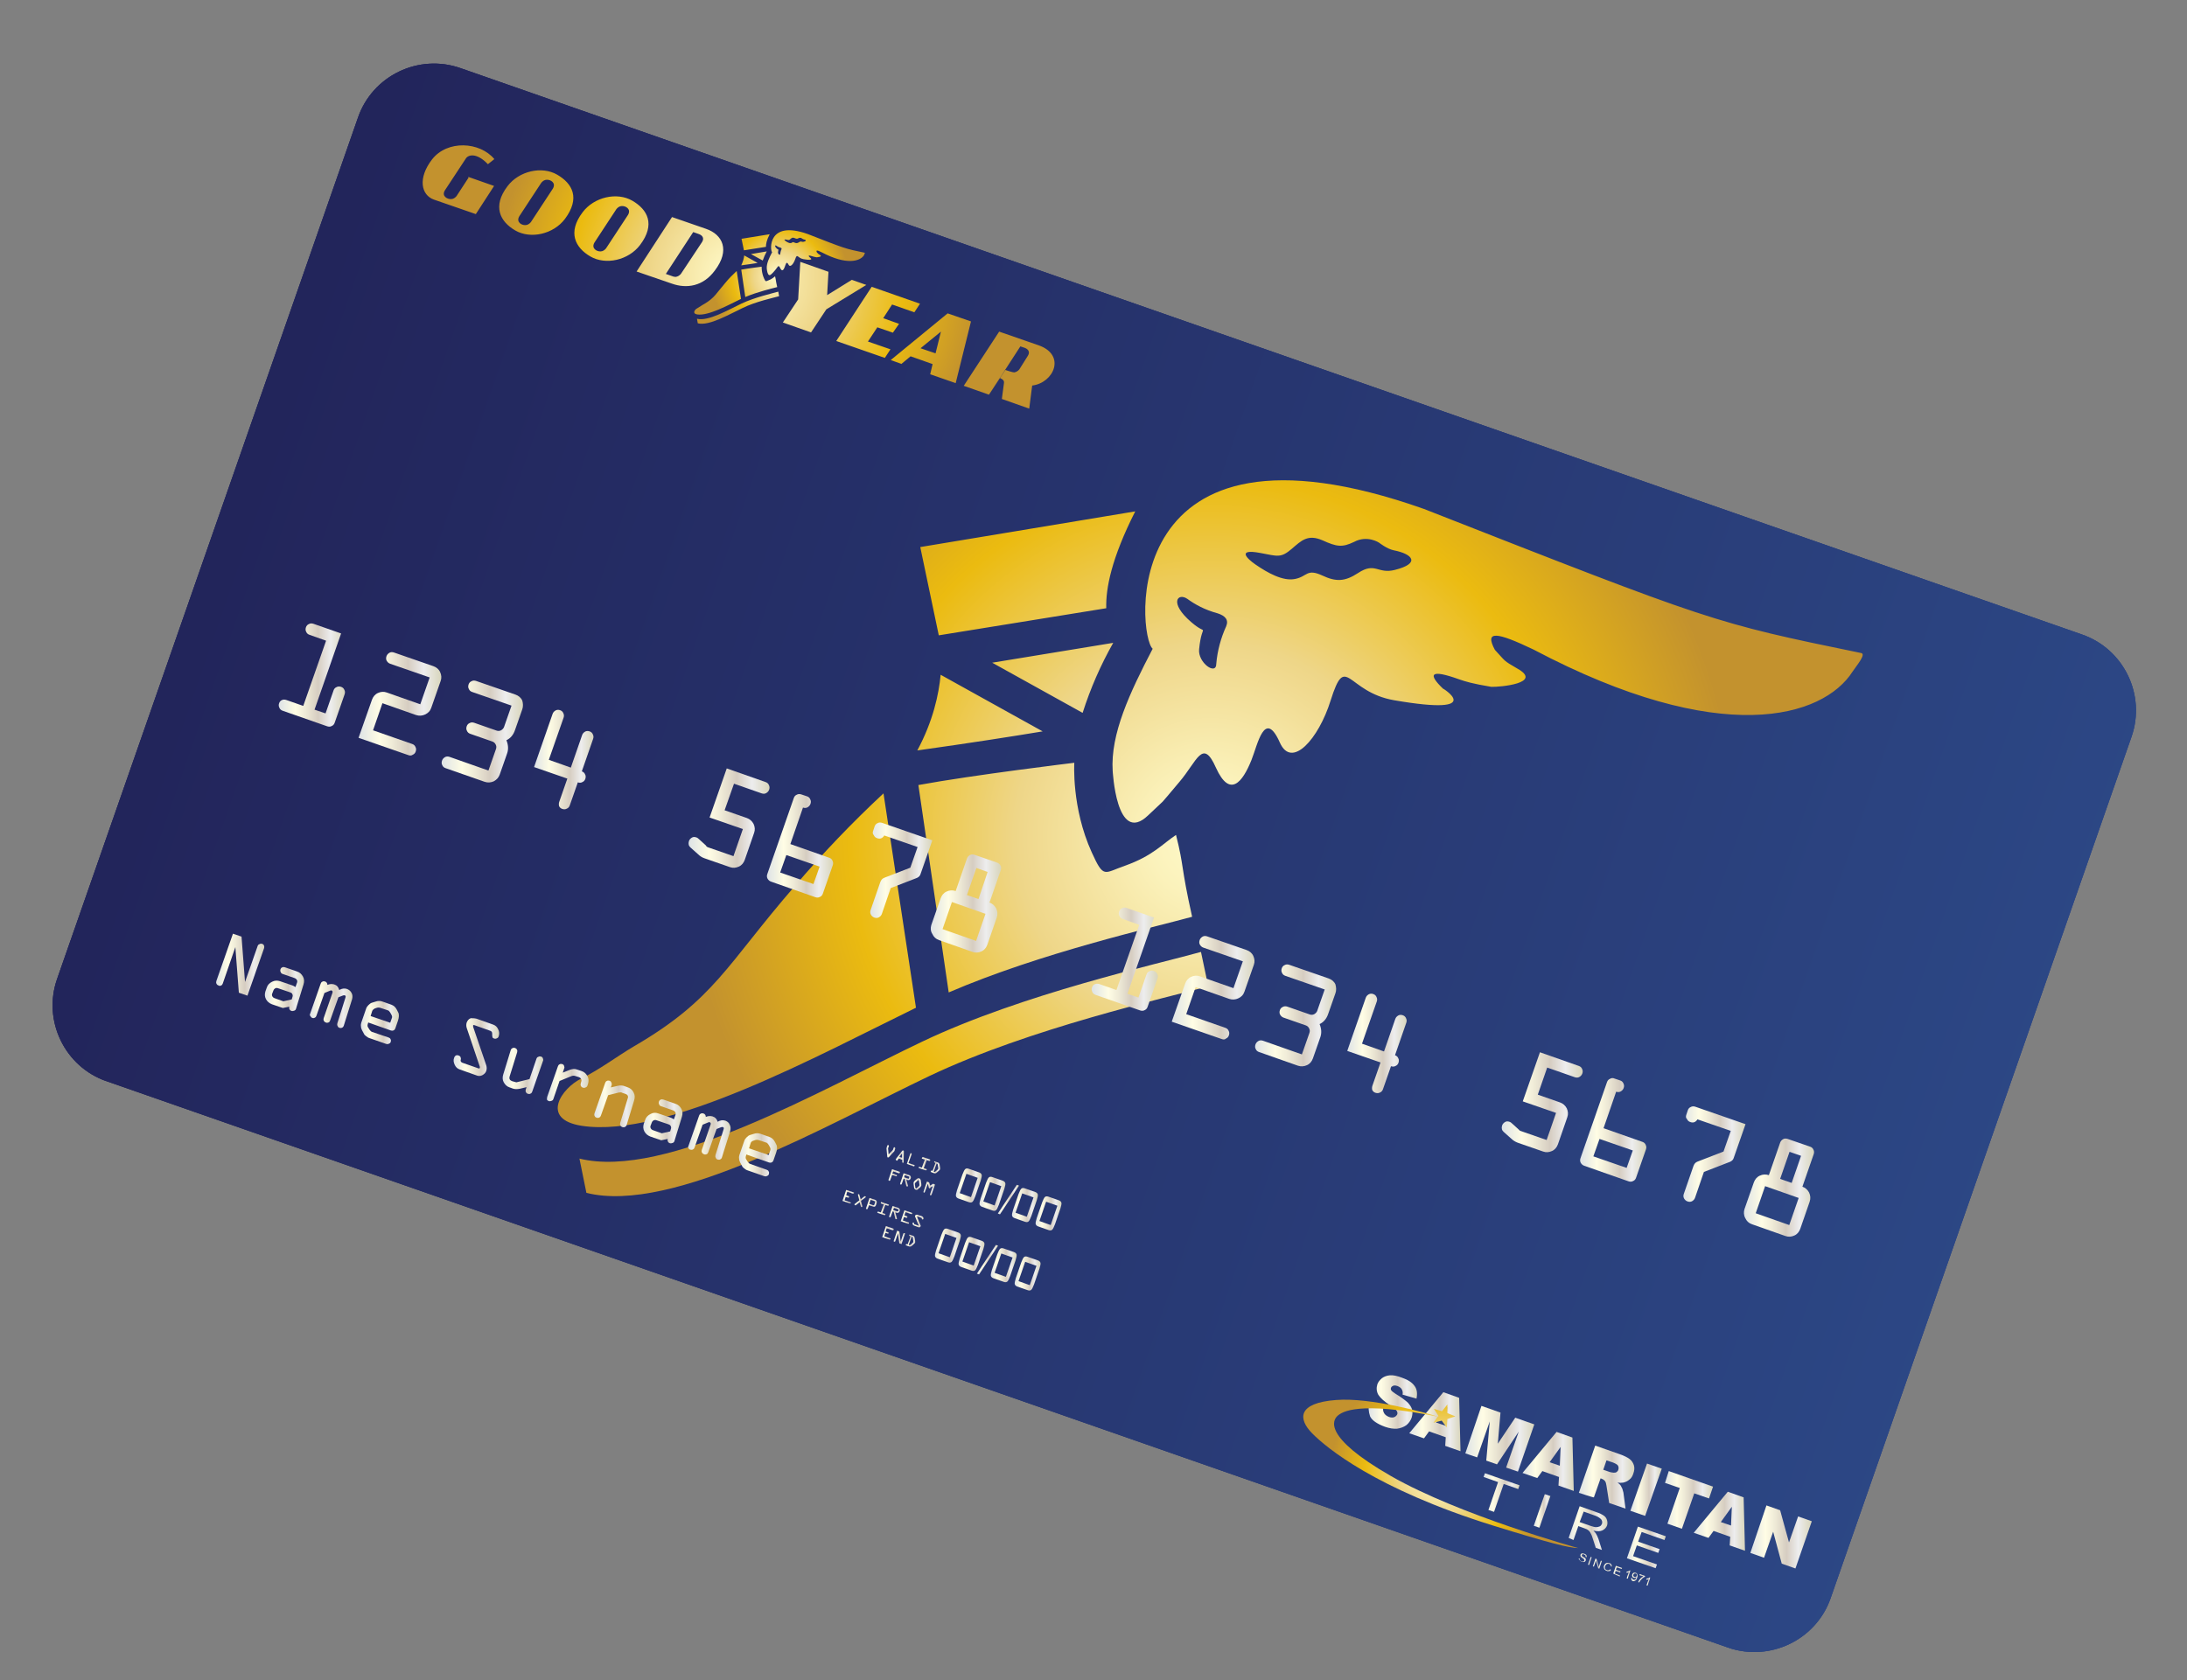 <?xml version="1.0" encoding="utf-8"?>
<!-- Generator: Adobe Illustrator 28.3.0, SVG Export Plug-In . SVG Version: 6.00 Build 0)  -->
<svg version="1.1" xmlns="http://www.w3.org/2000/svg" xmlns:xlink="http://www.w3.org/1999/xlink" x="0px" y="0px"
	 viewBox="0 0 814.9 626.3" style="enable-background:new 0 0 814.9 626.3;" xml:space="preserve">
<rect x="0" y="0" width="814.9" height="626.3" fill="#808080" stroke="none"/>
<style type="text/css">
	.st0{clip-path:url(#SVGID_00000074407177018931172480000000894786270693925525_);}
	.st1{fill:url(#SVGID_00000134252231004515673370000004375767723556238772_);}
	.st2{opacity:0.61;clip-path:url(#SVGID_00000074407177018931172480000000894786270693925525_);}
	.st3{fill:url(#SVGID_00000119078951567336722140000014012608227731125912_);}
	.st4{fill:url(#SVGID_00000086650915346081965700000009629032647026389127_);}
	.st5{fill:url(#SVGID_00000155105926547889887300000003313760689077713065_);}
	.st6{fill:url(#SVGID_00000155124563846629746260000001372795600583349670_);}
	.st7{fill:url(#SVGID_00000116232857192177049150000010586658519123787678_);}
	.st8{fill:url(#SVGID_00000165920245033958846410000000676685229294306706_);}
	.st9{fill:url(#SVGID_00000078003538123589660290000014045784276242561203_);}
	.st10{fill:url(#SVGID_00000179611627838437023760000010156979388400247440_);}
	.st11{fill:url(#SVGID_00000005969039756924348480000010802680713892210613_);}
	.st12{fill:url(#SVGID_00000093165815554914383410000006166705159446074496_);}
	.st13{fill:url(#SVGID_00000100340442184874074470000016024215926707938197_);}
	.st14{fill:url(#SVGID_00000021811229245346700010000002369964659894789267_);}
	.st15{fill:url(#SVGID_00000142159012027628616800000001080456181061134472_);}
	.st16{fill:url(#SVGID_00000181086990102015195680000006786892132059490237_);}
	.st17{fill:url(#SVGID_00000153673702864424550230000008250484534748283531_);}
	.st18{fill:url(#SVGID_00000142866727269340878840000011361344814716227235_);}
	.st19{fill:url(#SVGID_00000181075928758051218170000013133188981931097004_);}
	.st20{fill:url(#SVGID_00000111874663505045074490000017110679561115056798_);}
	.st21{fill:url(#SVGID_00000141441448086032141310000011175283056842715555_);}
	.st22{fill:url(#SVGID_00000150786689840559958560000017099712558503915964_);}
	.st23{fill:url(#SVGID_00000041275002000582178880000012831008419985673126_);}
	.st24{fill:url(#SVGID_00000095301878324720238510000013198860005046241712_);}
	.st25{fill:url(#SVGID_00000007388076246752083290000013481967994839072700_);}
	.st26{fill:url(#SVGID_00000119840269330254338550000009024802381639295891_);}
	.st27{fill:url(#SVGID_00000139268582810176820610000016802625805266180762_);}
	.st28{fill:url(#SVGID_00000079455968120442686960000003245328017933148818_);}
	.st29{fill:url(#SVGID_00000013151722390162036830000003953838339590033847_);}
	.st30{fill:url(#SVGID_00000052074666039677658280000010800757815487197336_);}
	.st31{fill:url(#SVGID_00000139989179975255160980000012573566841300689855_);}
	.st32{fill:url(#SVGID_00000016775934562163467840000007313933284436339121_);}
	.st33{fill:url(#SVGID_00000052799212246302712470000009080897294202374589_);}
	.st34{fill:url(#SVGID_00000180355688146762887440000012002510841458676356_);}
	.st35{fill:url(#SVGID_00000183964991032899060080000007530003830406435253_);}
	.st36{fill:url(#SVGID_00000051367719770485227440000001844795999116841641_);}
	.st37{fill:url(#SVGID_00000067237916551360582470000014695623479683683720_);}
	.st38{fill:url(#SVGID_00000004504721784199928520000000342252369345276063_);}
	.st39{fill:url(#SVGID_00000047778666983948730900000014371682870707040640_);}
	.st40{fill:url(#SVGID_00000030465986168774504110000002861188174588326321_);}
	.st41{fill:url(#SVGID_00000062912118840494425730000010003480913113118594_);}
	.st42{fill:url(#SVGID_00000070824107383089721360000017561719896881510333_);}
	.st43{fill:url(#SVGID_00000090272557546433424720000013904614100003304358_);}
	.st44{fill:url(#SVGID_00000106854752597329440260000013777331742376984493_);}
	.st45{fill:url(#SVGID_00000150819009133049995840000001848563058476790935_);}
	.st46{fill:url(#SVGID_00000181786209313988801450000009668861319104481470_);}
	.st47{fill:url(#SVGID_00000059295592456689220570000005065854280613989809_);}
	.st48{fill:url(#SVGID_00000133520990827650462840000011882592831709968768_);}
	.st49{fill:url(#SVGID_00000104695028316540362770000017081445816229072571_);}
	.st50{fill:url(#SVGID_00000118357696008391693500000010556066095831741863_);}
	.st51{fill:url(#SVGID_00000057832196008195469270000001422706446119104676_);}
	.st52{fill:url(#SVGID_00000068653153894703803790000007795695688292603829_);}
	.st53{fill:url(#SVGID_00000062889448699282305540000008921129541268355986_);}
	.st54{fill:url(#SVGID_00000005959993615440058120000011727032993656723373_);}
	.st55{fill:url(#SVGID_00000006693667659738075380000012602830968189158565_);}
	.st56{fill:url(#SVGID_00000132058221748339358700000011507904722915275943_);}
	.st57{fill:url(#SVGID_00000085225585749012127300000015827168657621714607_);}
	.st58{fill:url(#SVGID_00000064321569421723724040000003250503688216758669_);}
	.st59{fill:url(#SVGID_00000142879605628284353520000014646759622027977350_);}
	.st60{fill:url(#SVGID_00000164480275383170225330000001553988397463794318_);}
	.st61{fill:url(#SVGID_00000048500108893423046390000018369409502213911684_);}
	.st62{fill:url(#SVGID_00000107579075448026529300000013704824485039397781_);}
	.st63{fill:url(#SVGID_00000179636122164663978630000017087423379512681378_);}
	.st64{fill:url(#SVGID_00000020366196902097889410000015030441732996453560_);}
	.st65{fill:url(#SVGID_00000034071940745893871580000007457159675005538696_);}
	.st66{fill:url(#SVGID_00000172425997753174383000000011257984982688935607_);}
	.st67{fill:url(#SVGID_00000000218738631056355760000007366640043005633205_);}
	.st68{fill:url(#SVGID_00000024700118439396638770000005253051963147033514_);}
	.st69{fill:url(#SVGID_00000041292805137121589040000002026872432746002339_);}
	.st70{fill:url(#SVGID_00000133522344466889785810000003023091253384634504_);}
	.st71{fill:url(#SVGID_00000154388342196549552210000011078101702000941204_);}
	.st72{fill:url(#SVGID_00000091714717000242144160000014939488250945508509_);}
	.st73{fill:url(#SVGID_00000145045880005514358110000007570300607928038539_);}
	.st74{fill:url(#SVGID_00000173119128912611141950000015833718540274817956_);}
	.st75{fill:url(#SVGID_00000103257079321628213960000009845526787844626841_);}
	.st76{fill:url(#SVGID_00000019673749305921571010000003057240247473048490_);}
	.st77{fill:url(#SVGID_00000073687517578337735920000000880284049467887271_);}
	.st78{fill:url(#SVGID_00000181088009894313537880000016983432692035054475_);}
	.st79{fill:url(#SVGID_00000106856472012151189800000002905010410378703012_);}
	.st80{fill:url(#SVGID_00000017511447424535439440000016401038708196425916_);}
	.st81{fill:url(#SVGID_00000044893700980435871370000001953489251176782219_);}
	.st82{fill:url(#SVGID_00000020396849049501083720000011891601157109931911_);}
	.st83{fill:url(#SVGID_00000049932528070333356900000011689021570632493453_);}
	.st84{fill:url(#SVGID_00000009574841232093861070000011719741955441565613_);}
	.st85{fill:url(#SVGID_00000062880634614629070830000008661790077647869098_);}
</style>
<g id="Background">
</g>
<g id="Objects">
	<g>
		<g>
			<g>
				<g>
					<g>
						<defs>
							<path id="SVGID_1_" d="M643.9,614.1L39.7,403c-15.6-5.4-23.9-22.6-18.4-38.2l112.1-321c5.4-15.6,22.6-23.9,38.2-18.4
								l604.2,211.1c15.6,5.4,23.9,22.6,18.4,38.2l-112.1,321C676.7,611.2,659.5,619.5,643.9,614.1z"/>
						</defs>
						
							<linearGradient id="SVGID_00000068643449346516168510000001529896871610800552_" gradientUnits="userSpaceOnUse" x1="19.622" y1="319.734" x2="795.931" y2="319.734">
							<stop  offset="0" style="stop-color:#22245A"/>
							<stop  offset="1" style="stop-color:#2C4785"/>
						</linearGradient>
						
							<use xlink:href="#SVGID_1_"  style="overflow:visible;fill:url(#SVGID_00000068643449346516168510000001529896871610800552_);"/>
						<clipPath id="SVGID_00000157310502716713689670000011061659380960361643_">
							<use xlink:href="#SVGID_1_"  style="overflow:visible;"/>
						</clipPath>
						<g style="clip-path:url(#SVGID_00000157310502716713689670000011061659380960361643_);">
							
								<linearGradient id="SVGID_00000156588145523752410090000008741358084978777784_" gradientUnits="userSpaceOnUse" x1="-328.545" y1="-703.188" x2="390.617" y2="-703.188" gradientTransform="matrix(0.944 0.33 -0.33 0.944 146.229 966.766)">
								<stop  offset="0" style="stop-color:#22245A"/>
								<stop  offset="1" style="stop-color:#2C4785"/>
							</linearGradient>
							<polygon style="fill:url(#SVGID_00000156588145523752410090000008741358084978777784_);" points="678.9,626.3 0,389.1 
								135.9,0 814.9,237.2 							"/>
						</g>
						<g style="opacity:0.61;clip-path:url(#SVGID_00000157310502716713689670000011061659380960361643_);">
							
								<linearGradient id="SVGID_00000105409529463596661790000010867624772786636723_" gradientUnits="userSpaceOnUse" x1="-328.545" y1="-703.188" x2="390.617" y2="-703.188" gradientTransform="matrix(0.944 0.33 -0.33 0.944 146.229 966.766)">
								<stop  offset="0" style="stop-color:#22245A"/>
								<stop  offset="1" style="stop-color:#2C4785"/>
							</linearGradient>
							<polygon style="fill:url(#SVGID_00000105409529463596661790000010867624772786636723_);" points="678.9,626.3 0,389.1 
								135.9,0 814.9,237.2 							"/>
						</g>
					</g>
				</g>
			</g>
		</g>
		<g>
			
				<radialGradient id="SVGID_00000103263431176404228210000007068889712915566269_" cx="275.241" cy="103.278" r="90.164" gradientUnits="userSpaceOnUse">
				<stop  offset="0" style="stop-color:#FFFBCC"/>
				<stop  offset="0.115" style="stop-color:#FBF2BB"/>
				<stop  offset="0.341" style="stop-color:#F0D98E"/>
				<stop  offset="0.371" style="stop-color:#EED688"/>
				<stop  offset="0.685" style="stop-color:#EBBB10"/>
				<stop  offset="1" style="stop-color:#C3922E"/>
			</radialGradient>
			<path style="fill:url(#SVGID_00000103263431176404228210000007068889712915566269_);" d="M207.6,65.1c-5.7-3.3-14.2-1.4-18.5,4.3
				c-5.7,7.5-2.8,13.2,2.9,16.5c5.7,3.3,14.2,1.4,18.5-4.3C216.3,73.8,213.3,68.4,207.6,65.1z M197.8,82.8c-0.5,0.6-1.2,1.1-2,1.1
				c-1.4,0.1-3.6-1.1-2.3-3.3l8.2-12.5c0.5-0.6,1.2-1.1,2-1.1c1.4-0.1,3.6,1.1,2.3,3.3L197.8,82.8 M174.6,66.2l-4.5,6.9
				c-0.5,0.6-1.2,1.1-2,1.1c-1.4,0.1-3.7-1.1-2.3-3.3l7.7-11.7c0.9-1.6,4.1-2.4,8.3,2l2.4-1.9c-5.4-6.5-17.5-7.2-23.2,0.1
				c-5.4,7-4.1,13.3,0.7,15l15.6,5.4l6.8-10.5l-9.7-3.4 M235.6,74.8c-5.7-3.3-14.2-1.4-18.5,4.3c-5.7,7.5-2.8,13.2,2.9,16.5
				c5.7,3.3,14.2,1.4,18.5-4.3C244.3,83.6,241.3,78.1,235.6,74.8z M225.8,92.6c-0.5,0.6-1.2,1.1-2,1.1c-1.4,0.1-3.6-1.1-2.3-3.3
				l8.2-12.5c0.5-0.6,1.2-1.1,2-1.1c1.4-0.1,3.6,1.1,2.3,3.3L225.8,92.6 M250.3,105.7c5.6,2,11.7,1,16-4.8
				c5.9-7.7,2.9-13.5-3.2-15.6l-12.7-4.4l-13.2,20.3L250.3,105.7L250.3,105.7z M250.1,102.8l-2-0.7l10.2-15.6l2,0.7
				c1.2,0.4,2.3,1.4,1.3,3l-7.9,11.9c-0.5,0.6-1.2,1-1.9,1.1C251.1,103.2,250.6,103,250.1,102.8 M372.5,140.9c0,0,1.8,0.5,1.6,1.8
				l-0.8,6l10.2,3.6l1.1-8.6c8.1-1,12.7-11.4,2.4-15l-14.7-5.1l-13.2,20.2l9.4,3.3 M368.6,147l11.6-17.9l1.5,0.5
				c1.2,0.4,2.3,1.4,1.3,3l-3.2,5.1c-0.5,0.6-1.2,1-1.9,1.1c-0.5,0-2.8-0.7-3.3-0.9 M317.4,104.3l-9.2,5.7l0.5-8.7l-10.5-3.7
				l-0.8,14l-5.7,8.6l10.5,3.7l5.7-8.6l14.9-9.1L317.4,104.3 M324.8,106.9l18,6.3l-2.1,3.2l-8.3-2.9l-3.3,5.1l5.9,2.1l-2.3,3.3
				l-5.8-2l-3.5,5.3l8.4,2.9l-2.1,3.2l-18.1-6.3L324.8,106.9 M361.8,119.8l-8.7-3l-21.2,17.4l3.9,1.4l0,0.1l3.5-2.9l8.2,2.9
				l-0.9,3.8l9.5,3.3L361.8,119.8L361.8,119.8z M343,129.8L343,129.8L343,129.8L343,129.8l7.6-6.2l-2,8.1L343,129.8"/>
			
				<radialGradient id="SVGID_00000039111976006086085540000000863578355639037101_" cx="290.448" cy="103.197" r="25.644" gradientUnits="userSpaceOnUse">
				<stop  offset="0" style="stop-color:#FFFBCC"/>
				<stop  offset="0.115" style="stop-color:#FBF2BB"/>
				<stop  offset="0.341" style="stop-color:#F0D98E"/>
				<stop  offset="0.371" style="stop-color:#EED688"/>
				<stop  offset="0.685" style="stop-color:#EBBB10"/>
				<stop  offset="1" style="stop-color:#C3922E"/>
			</radialGradient>
			<path style="fill:url(#SVGID_00000039111976006086085540000000863578355639037101_);" d="M322.2,94.2c-7.3-1.5-7.2-1.5-21.3-7
				c-15-5.3-14,6.2-13.2,6.8c-1.1,2.1-2.1,4.2-2,6c0-0.1,0.2,3.7,1.7,2.2c1-1,0.3-0.2,1.5-1.6c0.9-1,1.1-2.2,1.8-0.7
				c0.7,1.5,1.3,0.7,1.7-0.4c0.3-0.7,0.6-2.5,1.4-0.9c0.6,1.3,1.9-0.2,2.5-2c0.8-2.4,0.8-0.4,3.1,0c4.6,0.8,2.3-0.7,2.4-0.6
				c-0.8-0.7-0.6-1,0.8-0.5c0.3,0.1,0.6,0.2,1.6,0.4c0.4,0,2.5-0.2,1.3-0.9c-0.7-0.4-0.5-0.3-1.1-0.9c-0.5-1,0.1-0.9,1.9,0
				c9.1,4.8,14.1,3.3,15.6,1.1C322,94.8,322.4,94.2,322.2,94.2L322.2,94.2z M289.9,94c0.1-1.4,0.5-0.6-0.4-1.3
				c-1.1-1-0.6-1.5-0.2-1.1c0.4,0.3,0.8,0.5,1.5,0.7c0.4,0.1,0.5,0.3,0.4,0.6c-0.3,0.6-0.4,1.2-0.5,1.8
				C290.7,95.3,289.8,94.7,289.9,94z M299.5,90.1c-0.8,0.2-1-0.4-1.8,0.2c-0.6,0.4-1.1,0.4-1.7,0.1c-0.8-0.4-0.7,0.1-1.3,0.2
				c-0.6,0.1-1.3-0.3-1.9-0.7c-0.4-0.3-1-0.8,0.2-0.6c0.9,0.2,1,0.3,1.5-0.2c0.5-0.4,0.8-0.7,1.5-0.4c0.7,0.3,1,0.4,1.5,0.1
				c0.7-0.4,1.2,0,1.2,0s0.4,0.3,0.7,0.4C300.3,89.3,300.7,89.8,299.5,90.1 M259.7,118.8L259.7,118.8c4.2,1.1,11.8-3.4,16.7-5.7
				s11.5-3.8,13.6-4.4l0.3,1.7c-2.1,0.6-8.7,2-13.6,4.4c-4.9,2.3-12.5,6.8-16.7,5.7L259.7,118.8 M285.4,92c0-1,0.2-2.4,1.4-4.7
				L276.3,89l0.9,4.3L285.4,92 M282.3,98l-5-2.8c-0.1,1-0.4,2.2-1.1,3.7C278.7,98.6,280.9,98.2,282.3,98 M279.8,94.7l4.4,2.4
				c0.4-1.2,0.9-2.3,1.5-3.4L279.8,94.7 M277.7,110.7c4.5-1.9,10-3.2,11.9-3.7c-0.6-2.5-0.4-2.4-0.8-4c-0.6,0.4-1.1,1-2.5,1.5
				c-1,0.4-1,0.6-1.6-0.7c-1-2.2-0.9-4.4-0.9-4.4s-4.9,0.6-7.6,1.1L277.7,110.7 M274.5,101L274.5,101c-1.5,1.4-3,2.9-4.3,4.5
				c-3.3,3.8-3.9,5.5-7.8,7.8c-0.8,0.4-1.7,1.1-2.6,1.6c-0.9,0.4-2,2,0,2.3c4.1,0.6,11.6-3.5,16.3-5.8L274.5,101"/>
		</g>
		
			<radialGradient id="SVGID_00000123432570023458865360000004938937775090760334_" cx="450.949" cy="312.37" r="196.091" gradientUnits="userSpaceOnUse">
			<stop  offset="0" style="stop-color:#FFFBCC"/>
			<stop  offset="0.115" style="stop-color:#FBF2BB"/>
			<stop  offset="0.341" style="stop-color:#F0D98E"/>
			<stop  offset="0.371" style="stop-color:#EED688"/>
			<stop  offset="0.685" style="stop-color:#EBBB10"/>
			<stop  offset="1" style="stop-color:#C3922E"/>
		</radialGradient>
		<path style="fill:url(#SVGID_00000123432570023458865360000004938937775090760334_);" d="M693.5,243.4
			c-55.5-11.4-55.3-11.5-162.9-53.7c-115.1-40.7-106.7,47.6-101.1,52.1c-8.5,16.3-15.8,31.8-14.9,45.6c0-0.8,1.2,28,13.2,16.5
			c7.9-7.6,2.7-1.9,11.6-12.4c6.7-7.8,8.7-16.6,13.7-5.3c5.2,11.4,9.9,5.3,13.2-2.9c2.3-5.7,4.9-19.3,10.6-6.5
			c4.4,9.9,14.4-1.3,18.9-15.7c5.8-18.3,5.8-3.2,23.7-0.1c35.5,6.1,17.4-5,18.2-4.3c-5.7-5.5-4.9-7.4,6-3.5c2.3,0.8,4.8,1.6,12,2.8
			c3.4,0.1,19.3-1.4,9.7-6.8c-5.5-3.2-4.2-2.5-8.4-7c-3.9-7.3,0.6-6.7,14.4-0.1c69.9,36.9,107.9,25.4,118.9,8.2
			C692,247.8,695.4,243.8,693.5,243.4L693.5,243.4z M446.8,242c1.1-11,3.7-4.4-2.9-10.1c-8.5-7.3-5-11.1-1.5-8.7
			c2.9,2.1,6.5,4.1,11.3,5.4c2.8,0.9,4.2,2.4,3.2,4.8c-2,4.4-3.3,9.2-3.7,14C453.2,251.9,446.3,247,446.8,242z M519.8,212.4
			c-6.5,1.7-7.3-3.1-13.8,1.2c-4.9,3.2-8.2,3.3-13.3,0.9c-5.9-2.7-5.5,0.4-10.2,1.3c-4.5,0.9-10.2-2.3-14.7-5.4
			c-2.9-2-7.3-6,1.8-4.3c6.5,1.2,7.6,2,11.8-1.6c3.5-3,5.9-5.5,11.4-3.1c5.3,2.4,7.3,2.7,11.7,0.6c5-2.7,9.4,0.3,9.4,0.3
			s2.9,2.3,5.4,2.8C526.5,206.5,529.3,210,519.8,212.4 M215.9,431.8l-0.1,0c32.2,8.1,90.5-25.8,127.9-43.6
			c37.4-17.8,87.8-28.9,103.8-33.4l2.7,12.8c-15.9,4.4-66.3,15.6-103.8,33.4c-37.4,17.8-95.8,51.7-127.9,43.6L215.9,431.8
			 M412.2,226.7c-0.2-7.4,1.9-18.5,10.8-36.1l-80.1,13.3l6.9,32.9L412.2,226.7 M388.5,272.6l-38-21.1c-0.7,7.3-2.8,17.2-8.7,28.2
			C361.1,277,377.7,274.4,388.5,272.6 M369.7,247l33.7,18.7c2.9-9.1,6.7-17.8,11.4-26.1L369.7,247 M353.5,369.9
			c34.3-14.8,76.6-24.3,90.7-28.2c-4.3-19.2-2.9-18.2-6-30.5c-4.9,3.2-8.6,7.8-19.1,11.5c-7.8,2.7-7.8,4.9-12.3-5
			c-7.6-16.7-6.5-33.4-6.5-33.4s-37.4,4.5-58.1,8.3L353.5,369.9 M329.2,295.7l-0.1,0.1c-11.6,10.8-22.6,22.3-32.9,34.4
			c-25.5,29.4-29.9,42.3-60,59.8c-5.8,3.4-13,8.8-19.8,12.1c-6.9,3.4-15.4,15,0.3,17.5c31.5,4.9,88.7-26.5,124.6-44L329.2,295.7"/>
		<g>
			
				<linearGradient id="SVGID_00000164499408568338474760000007836449009957549497_" gradientUnits="userSpaceOnUse" x1="103.803" y1="251.697" x2="128.482" y2="251.697">
				<stop  offset="5.618000e-03" style="stop-color:#DEE3E6"/>
				<stop  offset="0.253" style="stop-color:#FFFDE5"/>
				<stop  offset="0.395" style="stop-color:#F0ECD8"/>
				<stop  offset="0.596" style="stop-color:#D6CDC1"/>
				<stop  offset="0.786" style="stop-color:#EDEDEE"/>
				<stop  offset="1" style="stop-color:#D8D5BB"/>
			</linearGradient>
			<path style="fill:url(#SVGID_00000164499408568338474760000007836449009957549497_);" d="M106.7,260.9l6.3,2.2l8.5-24.3l-6.2-2.2
				c-0.6-0.2-1-0.6-1.2-1.1c-0.3-0.5-0.3-1.1-0.1-1.7c0.2-0.6,0.6-1,1.1-1.2c0.5-0.3,1.1-0.3,1.7-0.1l10.3,3.6l-9.9,28.4l4.1,1.4
				l3-8.6c0.2-0.6,0.6-1,1.1-1.2c0.5-0.3,1.1-0.3,1.7-0.1c0.6,0.2,1,0.6,1.2,1.1c0.3,0.5,0.3,1.1,0.1,1.7l-3.7,10.6
				c-0.2,0.6-0.6,1-1.1,1.2c-0.5,0.3-1.1,0.3-1.7,0.1l-16.6-5.8c-0.6-0.2-1-0.6-1.2-1.1c-0.3-0.6-0.3-1.1-0.1-1.7
				c0.2-0.6,0.6-1,1.1-1.2C105.6,260.7,106.1,260.7,106.7,260.9z"/>
			
				<linearGradient id="SVGID_00000127750471212232815850000001938277210156093371_" gradientUnits="userSpaceOnUse" x1="133.596" y1="262.277" x2="164.534" y2="262.277">
				<stop  offset="5.618000e-03" style="stop-color:#DEE3E6"/>
				<stop  offset="0.253" style="stop-color:#FFFDE5"/>
				<stop  offset="0.395" style="stop-color:#F0ECD8"/>
				<stop  offset="0.596" style="stop-color:#D6CDC1"/>
				<stop  offset="0.786" style="stop-color:#EDEDEE"/>
				<stop  offset="1" style="stop-color:#D8D5BB"/>
			</linearGradient>
			<path style="fill:url(#SVGID_00000127750471212232815850000001938277210156093371_);" d="M152.3,281.5l-18.7-6.5l5-14.2
				c0.4-1.1,1.1-2,2.2-2.5c1.1-0.5,2.2-0.6,3.3-0.2l12.5,4.4l3.5-10l-14.7-5.1c-0.6-0.2-1-0.6-1.3-1.1c-0.3-0.5-0.3-1.1-0.1-1.7
				c0.2-0.6,0.6-1,1.1-1.3c0.5-0.3,1.1-0.3,1.7-0.1l14.7,5.1c1.1,0.4,2,1.1,2.5,2.2c0.5,1.1,0.6,2.2,0.2,3.3l-3.5,10
				c-0.4,1.2-1.2,2-2.3,2.5c-1.1,0.5-2.2,0.6-3.4,0.2l-12.5-4.4l-3.5,10.1l14.6,5.1c0.6,0.2,1,0.6,1.2,1.1c0.3,0.5,0.3,1.1,0.1,1.7
				c-0.2,0.6-0.6,1-1.1,1.2C153.4,281.6,152.9,281.7,152.3,281.5z"/>
			
				<linearGradient id="SVGID_00000106122096512562347010000013467794726003379598_" gradientUnits="userSpaceOnUse" x1="164.532" y1="272.58" x2="194.838" y2="272.58">
				<stop  offset="5.618000e-03" style="stop-color:#DEE3E6"/>
				<stop  offset="0.253" style="stop-color:#FFFDE5"/>
				<stop  offset="0.395" style="stop-color:#F0ECD8"/>
				<stop  offset="0.596" style="stop-color:#D6CDC1"/>
				<stop  offset="0.786" style="stop-color:#EDEDEE"/>
				<stop  offset="1" style="stop-color:#D8D5BB"/>
			</linearGradient>
			<path style="fill:url(#SVGID_00000106122096512562347010000013467794726003379598_);" d="M194.6,264.4l-2.7,7.7
				c-0.6,1.8-1.7,3.1-3.2,3.8c0.7,1.7,0.8,3.3,0.3,4.8l-2.8,8c-0.4,1.1-1.1,1.9-2.2,2.5c-1.1,0.5-2.2,0.6-3.4,0.2l-14.6-5.1
				c-0.6-0.2-1-0.6-1.2-1.1c-0.3-0.5-0.3-1.1-0.1-1.7c0.2-0.6,0.6-1,1.1-1.3c0.5-0.3,1.1-0.3,1.7-0.1l14.5,5.1l2.8-8
				c0.2-0.6,0.2-1.1-0.1-1.7c-0.3-0.6-0.7-0.9-1.2-1.1l-8.3-2.9c-0.6-0.2-1-0.6-1.2-1.1c-0.3-0.5-0.3-1.1-0.1-1.7
				c0.2-0.6,0.6-1,1.1-1.2c0.5-0.3,1.1-0.3,1.7-0.1l8.3,2.9c0.6,0.2,1.1,0.2,1.7-0.1c0.5-0.3,0.9-0.7,1.1-1.2l2.8-8l-14.7-5.1
				c-0.6-0.2-1-0.6-1.2-1.1c-0.3-0.5-0.3-1.1-0.1-1.7c0.2-0.6,0.6-1,1.1-1.2c0.5-0.3,1.1-0.3,1.7-0.1l14.7,5.1
				c1.1,0.4,2,1.1,2.5,2.2C194.9,262.1,195,263.3,194.6,264.4z"/>
			
				<linearGradient id="SVGID_00000084488012807157961350000005644905633776345991_" gradientUnits="userSpaceOnUse" x1="199.01" y1="283.1" x2="221.315" y2="283.1">
				<stop  offset="5.618000e-03" style="stop-color:#DEE3E6"/>
				<stop  offset="0.253" style="stop-color:#FFFDE5"/>
				<stop  offset="0.395" style="stop-color:#F0ECD8"/>
				<stop  offset="0.596" style="stop-color:#D6CDC1"/>
				<stop  offset="0.786" style="stop-color:#EDEDEE"/>
				<stop  offset="1" style="stop-color:#D8D5BB"/>
			</linearGradient>
			<path style="fill:url(#SVGID_00000084488012807157961350000005644905633776345991_);" d="M208.4,298.8l3-8.6l-12.4-4.3l6.9-19.8
				c0.2-0.6,0.6-1,1.1-1.3c0.6-0.3,1.1-0.3,1.7-0.1c0.6,0.2,1,0.6,1.2,1.1c0.3,0.6,0.3,1.1,0.1,1.7l-5.5,15.7l8.2,2.9l4.2-12.1
				c0.2-0.6,0.6-1,1.1-1.3c0.5-0.3,1.1-0.3,1.7-0.1c0.6,0.2,1,0.6,1.2,1.1c0.3,0.6,0.3,1.1,0.1,1.7l-4.2,12.1c0.6,0.2,1,0.6,1.2,1.1
				c0.3,0.5,0.3,1.1,0.1,1.7c-0.2,0.6-0.6,1-1.1,1.2c-0.5,0.3-1.1,0.3-1.7,0.1l-3,8.6c-0.2,0.6-0.6,1-1.1,1.2
				c-0.5,0.3-1.1,0.3-1.7,0.1c-0.6-0.2-1-0.6-1.2-1.1C208.2,299.9,208.2,299.3,208.4,298.8z"/>
			
				<linearGradient id="SVGID_00000028325696231954325610000015405772302771430578_" gradientUnits="userSpaceOnUse" x1="256.472" y1="304.943" x2="286.762" y2="304.943">
				<stop  offset="5.618000e-03" style="stop-color:#DEE3E6"/>
				<stop  offset="0.253" style="stop-color:#FFFDE5"/>
				<stop  offset="0.395" style="stop-color:#F0ECD8"/>
				<stop  offset="0.596" style="stop-color:#D6CDC1"/>
				<stop  offset="0.786" style="stop-color:#EDEDEE"/>
				<stop  offset="1" style="stop-color:#D8D5BB"/>
			</linearGradient>
			<path style="fill:url(#SVGID_00000028325696231954325610000015405772302771430578_);" d="M263.8,315.8l9.5,3.3l3.5-10.1
				l-12.4-4.3l6.4-18.3l14.5,5.1c0.6,0.2,1,0.6,1.2,1.1c0.3,0.6,0.3,1.1,0.1,1.7c-0.2,0.6-0.6,1-1.1,1.3c-0.5,0.3-1.1,0.3-1.7,0.1
				l-10.3-3.6L270,302l8.3,2.9c1.1,0.4,1.9,1.1,2.5,2.2c0.5,1.1,0.6,2.2,0.2,3.3l-3.5,10.1c-0.4,1.1-1.1,2-2.2,2.5
				c-1.1,0.5-2.2,0.6-3.3,0.2l-9.5-3.3c-0.9-0.3-1.7-0.8-2.5-1.6l-2.7-2.4c-0.7-0.6-0.9-1.4-0.6-2.4c0.2-0.6,0.6-1,1.1-1.3
				c0.5-0.3,1-0.3,1.6-0.1c0.4,0.1,0.8,0.4,1.3,0.9l2.3,2.1C263.2,315.5,263.5,315.7,263.8,315.8z"/>
			
				<linearGradient id="SVGID_00000168114791362587131700000012725188059919468684_" gradientUnits="userSpaceOnUse" x1="285.739" y1="315.236" x2="310.426" y2="315.236">
				<stop  offset="5.618000e-03" style="stop-color:#DEE3E6"/>
				<stop  offset="0.253" style="stop-color:#FFFDE5"/>
				<stop  offset="0.395" style="stop-color:#F0ECD8"/>
				<stop  offset="0.596" style="stop-color:#D6CDC1"/>
				<stop  offset="0.786" style="stop-color:#EDEDEE"/>
				<stop  offset="1" style="stop-color:#D8D5BB"/>
			</linearGradient>
			<path style="fill:url(#SVGID_00000168114791362587131700000012725188059919468684_);" d="M298.6,296.1l2.1,0.7
				c0.6,0.2,1,0.6,1.2,1.1c0.3,0.6,0.3,1.1,0.1,1.7c-0.2,0.6-0.6,1-1.1,1.3c-0.5,0.3-1.1,0.3-1.7,0.1l-4.7,13.6l14.5,5.1
				c0.6,0.2,1,0.6,1.2,1.1c0.3,0.6,0.3,1.1,0.1,1.7l-3.7,10.6c-0.2,0.6-0.6,1-1.1,1.2c-0.6,0.3-1.1,0.3-1.7,0.1l-16.5-5.8
				c-0.6-0.2-1-0.6-1.3-1.1c-0.3-0.6-0.3-1.1-0.1-1.7l9.9-28.4c0.2-0.6,0.6-1,1.1-1.2C297.4,295.9,298,295.9,298.6,296.1z
				 M293,318.7l-2.3,6.5l12.4,4.3l2.3-6.5L293,318.7z"/>
			
				<linearGradient id="SVGID_00000006671084734410470940000007941472903175786159_" gradientUnits="userSpaceOnUse" x1="324.169" y1="324.358" x2="347.403" y2="324.358">
				<stop  offset="5.618000e-03" style="stop-color:#DEE3E6"/>
				<stop  offset="0.253" style="stop-color:#FFFDE5"/>
				<stop  offset="0.395" style="stop-color:#F0ECD8"/>
				<stop  offset="0.596" style="stop-color:#D6CDC1"/>
				<stop  offset="0.786" style="stop-color:#EDEDEE"/>
				<stop  offset="1" style="stop-color:#D8D5BB"/>
			</linearGradient>
			<path style="fill:url(#SVGID_00000006671084734410470940000007941472903175786159_);" d="M325.3,309.8l0.6-1.8
				c0.2-0.6,0.6-1,1.1-1.2c0.5-0.3,1.1-0.3,1.7-0.1l18.7,6.5l-4.4,12.6c-0.2,0.7-0.7,1.1-1.3,1.4l-9.8,3.8l-3.3,9.6
				c-0.2,0.6-0.6,1-1.1,1.3c-0.5,0.3-1.1,0.3-1.7,0.1c-0.6-0.2-1-0.6-1.3-1.1c-0.3-0.6-0.3-1.1-0.1-1.7l3.6-10.4
				c0.3-0.8,0.7-1.3,1.4-1.6l9.8-3.8l2.7-7.7l-12.4-4.3c-0.7,1.1-1.6,1.4-2.7,1c-0.6-0.2-1-0.6-1.2-1.1
				C325.2,310.9,325.1,310.4,325.3,309.8z"/>
			
				<linearGradient id="SVGID_00000116210416371992266230000011403272285057484701_" gradientUnits="userSpaceOnUse" x1="346.807" y1="336.789" x2="373.014" y2="336.789">
				<stop  offset="5.618000e-03" style="stop-color:#DEE3E6"/>
				<stop  offset="0.253" style="stop-color:#FFFDE5"/>
				<stop  offset="0.395" style="stop-color:#F0ECD8"/>
				<stop  offset="0.596" style="stop-color:#D6CDC1"/>
				<stop  offset="0.786" style="stop-color:#EDEDEE"/>
				<stop  offset="1" style="stop-color:#D8D5BB"/>
			</linearGradient>
			<path style="fill:url(#SVGID_00000116210416371992266230000011403272285057484701_);" d="M347,344.8l3.5-10
				c0.4-1.1,1.1-2,2.2-2.5c1.1-0.5,2.2-0.6,3.4-0.2l4.2-12.1c0.2-0.6,0.6-1,1.1-1.3c0.5-0.3,1.1-0.3,1.7-0.1l8.4,2.9
				c0.6,0.2,1,0.6,1.3,1.1c0.3,0.5,0.3,1.1,0.1,1.7l-4.2,12.1c1.1,0.4,1.9,1.1,2.5,2.2c0.5,1.1,0.6,2.2,0.2,3.4l-3.5,10.1
				c-0.4,1.1-1.1,2-2.2,2.5c-1.1,0.5-2.2,0.6-3.3,0.2l-12.5-4.4c-1.2-0.4-2-1.2-2.5-2.3C346.7,347,346.7,345.9,347,344.8z
				 M354.7,336.2l-3.5,10.1l12.5,4.4l3.5-10.1L354.7,336.2z M363.8,323.5l-3.5,10.1l4.3,1.5L368,325L363.8,323.5z"/>
			
				<linearGradient id="SVGID_00000067925686712516727920000012736643207373389441_" gradientUnits="userSpaceOnUse" x1="406.796" y1="357.543" x2="431.475" y2="357.543">
				<stop  offset="5.618000e-03" style="stop-color:#DEE3E6"/>
				<stop  offset="0.253" style="stop-color:#FFFDE5"/>
				<stop  offset="0.395" style="stop-color:#F0ECD8"/>
				<stop  offset="0.596" style="stop-color:#D6CDC1"/>
				<stop  offset="0.786" style="stop-color:#EDEDEE"/>
				<stop  offset="1" style="stop-color:#D8D5BB"/>
			</linearGradient>
			<path style="fill:url(#SVGID_00000067925686712516727920000012736643207373389441_);" d="M409.7,366.8l6.3,2.2l8.5-24.3l-6.2-2.2
				c-0.6-0.2-1-0.6-1.2-1.1c-0.3-0.5-0.3-1.1-0.1-1.7c0.2-0.6,0.6-1,1.1-1.2c0.5-0.3,1.1-0.3,1.7-0.1L430,342l-9.9,28.4l4.1,1.4
				l3-8.6c0.2-0.6,0.6-1,1.1-1.2c0.5-0.3,1.1-0.3,1.7-0.1c0.6,0.2,1,0.6,1.2,1.1c0.3,0.5,0.3,1.1,0.1,1.7l-3.7,10.6
				c-0.2,0.6-0.6,1-1.1,1.2c-0.5,0.3-1.1,0.3-1.7,0.1l-16.6-5.8c-0.6-0.2-1-0.6-1.2-1.1c-0.3-0.6-0.3-1.1-0.1-1.7
				c0.2-0.6,0.6-1,1.1-1.2C408.6,366.6,409.1,366.6,409.7,366.8z"/>
			
				<linearGradient id="SVGID_00000054957976666257316790000016224247926871200656_" gradientUnits="userSpaceOnUse" x1="436.587" y1="368.122" x2="467.528" y2="368.122">
				<stop  offset="5.618000e-03" style="stop-color:#DEE3E6"/>
				<stop  offset="0.253" style="stop-color:#FFFDE5"/>
				<stop  offset="0.395" style="stop-color:#F0ECD8"/>
				<stop  offset="0.596" style="stop-color:#D6CDC1"/>
				<stop  offset="0.786" style="stop-color:#EDEDEE"/>
				<stop  offset="1" style="stop-color:#D8D5BB"/>
			</linearGradient>
			<path style="fill:url(#SVGID_00000054957976666257316790000016224247926871200656_);" d="M455.3,387.3l-18.7-6.5l5-14.2
				c0.4-1.1,1.1-2,2.2-2.5c1.1-0.5,2.2-0.6,3.3-0.2l12.5,4.4l3.5-10l-14.7-5.1c-0.6-0.2-1-0.6-1.3-1.1c-0.3-0.5-0.3-1.1-0.1-1.7
				c0.2-0.6,0.6-1,1.1-1.3c0.5-0.3,1.1-0.3,1.7-0.1l14.7,5.1c1.1,0.4,2,1.1,2.5,2.2c0.5,1.1,0.6,2.2,0.2,3.3l-3.5,10
				c-0.4,1.2-1.2,2-2.3,2.5c-1.1,0.5-2.2,0.6-3.4,0.2l-12.5-4.4l-3.5,10.1l14.6,5.1c0.6,0.2,1,0.6,1.2,1.1c0.3,0.5,0.3,1.1,0.1,1.7
				c-0.2,0.6-0.6,1-1.1,1.2C456.4,387.5,455.9,387.5,455.3,387.3z"/>
			
				<linearGradient id="SVGID_00000145042966093420302290000011596671063275939733_" gradientUnits="userSpaceOnUse" x1="467.527" y1="378.426" x2="497.832" y2="378.426">
				<stop  offset="5.618000e-03" style="stop-color:#DEE3E6"/>
				<stop  offset="0.253" style="stop-color:#FFFDE5"/>
				<stop  offset="0.395" style="stop-color:#F0ECD8"/>
				<stop  offset="0.596" style="stop-color:#D6CDC1"/>
				<stop  offset="0.786" style="stop-color:#EDEDEE"/>
				<stop  offset="1" style="stop-color:#D8D5BB"/>
			</linearGradient>
			<path style="fill:url(#SVGID_00000145042966093420302290000011596671063275939733_);" d="M497.6,370.2l-2.7,7.7
				c-0.6,1.8-1.7,3.1-3.2,3.8c0.7,1.7,0.8,3.3,0.3,4.8l-2.8,8c-0.4,1.1-1.1,2-2.2,2.5c-1.1,0.5-2.2,0.6-3.4,0.2l-14.5-5.1
				c-0.6-0.2-1-0.6-1.2-1.1c-0.3-0.5-0.3-1.1-0.1-1.7c0.2-0.6,0.6-1,1.1-1.3c0.5-0.3,1.1-0.3,1.7-0.1l14.5,5.1l2.8-8
				c0.2-0.6,0.2-1.1-0.1-1.7c-0.3-0.6-0.7-0.9-1.2-1.1l-8.3-2.9c-0.6-0.2-1-0.6-1.3-1.1c-0.3-0.5-0.3-1.1-0.1-1.7
				c0.2-0.6,0.6-1,1.1-1.2c0.5-0.3,1.1-0.3,1.7-0.1l8.3,2.9c0.6,0.2,1.1,0.2,1.7-0.1c0.5-0.3,0.9-0.7,1.1-1.2l2.8-8l-14.7-5.1
				c-0.6-0.2-1-0.6-1.2-1.1c-0.3-0.5-0.3-1.1-0.1-1.7c0.2-0.6,0.6-1,1.1-1.2c0.5-0.3,1.1-0.3,1.7-0.1l14.7,5.1
				c1.1,0.4,2,1.1,2.5,2.2C497.9,368,498,369.1,497.6,370.2z"/>
			
				<linearGradient id="SVGID_00000094606108189481397360000002928748669960639881_" gradientUnits="userSpaceOnUse" x1="502.001" y1="388.946" x2="524.309" y2="388.946">
				<stop  offset="5.618000e-03" style="stop-color:#DEE3E6"/>
				<stop  offset="0.253" style="stop-color:#FFFDE5"/>
				<stop  offset="0.395" style="stop-color:#F0ECD8"/>
				<stop  offset="0.596" style="stop-color:#D6CDC1"/>
				<stop  offset="0.786" style="stop-color:#EDEDEE"/>
				<stop  offset="1" style="stop-color:#D8D5BB"/>
			</linearGradient>
			<path style="fill:url(#SVGID_00000094606108189481397360000002928748669960639881_);" d="M511.4,404.6l3-8.6l-12.4-4.3l6.9-19.8
				c0.2-0.6,0.6-1,1.1-1.3c0.6-0.3,1.1-0.3,1.7-0.1c0.6,0.2,1,0.6,1.2,1.1c0.3,0.6,0.3,1.1,0.1,1.7l-5.5,15.7l8.2,2.9l4.2-12.1
				c0.2-0.6,0.6-1,1.1-1.3c0.5-0.3,1.1-0.3,1.7-0.1c0.6,0.2,1,0.6,1.2,1.1c0.3,0.6,0.3,1.1,0.1,1.7l-4.2,12.1c0.6,0.2,1,0.6,1.2,1.1
				c0.3,0.5,0.3,1.1,0.1,1.7c-0.2,0.6-0.6,1-1.1,1.2c-0.5,0.3-1.1,0.3-1.7,0.1l-3,8.6c-0.2,0.6-0.6,1-1.1,1.2
				c-0.5,0.3-1.1,0.3-1.7,0.1c-0.6-0.2-1-0.6-1.2-1.1C511.2,405.7,511.2,405.2,511.4,404.6z"/>
			
				<linearGradient id="SVGID_00000091721595140079235240000015924965757221865362_" gradientUnits="userSpaceOnUse" x1="559.465" y1="410.79" x2="589.756" y2="410.79">
				<stop  offset="5.618000e-03" style="stop-color:#DEE3E6"/>
				<stop  offset="0.253" style="stop-color:#FFFDE5"/>
				<stop  offset="0.395" style="stop-color:#F0ECD8"/>
				<stop  offset="0.596" style="stop-color:#D6CDC1"/>
				<stop  offset="0.786" style="stop-color:#EDEDEE"/>
				<stop  offset="1" style="stop-color:#D8D5BB"/>
			</linearGradient>
			<path style="fill:url(#SVGID_00000091721595140079235240000015924965757221865362_);" d="M566.8,421.6l9.5,3.3l3.5-10.1
				l-12.4-4.3l6.4-18.3l14.5,5.1c0.6,0.2,1,0.6,1.2,1.1c0.3,0.6,0.3,1.1,0.1,1.7c-0.2,0.6-0.6,1-1.1,1.3c-0.5,0.3-1.1,0.3-1.7,0.1
				l-10.3-3.6l-3.5,10.1l8.3,2.9c1.1,0.4,1.9,1.1,2.5,2.2c0.5,1.1,0.6,2.2,0.2,3.3l-3.5,10.1c-0.4,1.1-1.1,2-2.2,2.5
				c-1.1,0.5-2.2,0.6-3.3,0.2l-9.5-3.3c-0.8-0.3-1.7-0.8-2.5-1.6l-2.7-2.4c-0.7-0.6-0.9-1.4-0.6-2.4c0.2-0.6,0.6-1,1.1-1.3
				c0.5-0.3,1-0.3,1.6-0.1c0.4,0.1,0.8,0.4,1.3,0.9l2.3,2.1C566.1,421.3,566.4,421.5,566.8,421.6z"/>
			
				<linearGradient id="SVGID_00000158022245580659955280000011543273384859325881_" gradientUnits="userSpaceOnUse" x1="588.731" y1="421.082" x2="613.417" y2="421.082">
				<stop  offset="5.618000e-03" style="stop-color:#DEE3E6"/>
				<stop  offset="0.253" style="stop-color:#FFFDE5"/>
				<stop  offset="0.395" style="stop-color:#F0ECD8"/>
				<stop  offset="0.596" style="stop-color:#D6CDC1"/>
				<stop  offset="0.786" style="stop-color:#EDEDEE"/>
				<stop  offset="1" style="stop-color:#D8D5BB"/>
			</linearGradient>
			<path style="fill:url(#SVGID_00000158022245580659955280000011543273384859325881_);" d="M601.6,402l2.1,0.7
				c0.6,0.2,1,0.6,1.2,1.1c0.3,0.6,0.3,1.1,0.1,1.7c-0.2,0.6-0.6,1-1.1,1.3c-0.5,0.3-1.1,0.3-1.7,0.1l-4.7,13.6l14.5,5.1
				c0.6,0.2,1,0.6,1.2,1.1c0.3,0.6,0.3,1.1,0.1,1.7l-3.7,10.6c-0.2,0.6-0.6,1-1.1,1.2c-0.6,0.3-1.1,0.3-1.7,0.1l-16.5-5.8
				c-0.6-0.2-1-0.6-1.3-1.1c-0.3-0.6-0.3-1.1-0.1-1.7l9.9-28.4c0.2-0.6,0.6-1,1.1-1.2C600.4,401.8,601,401.7,601.6,402z M596,424.5
				l-2.3,6.5l12.4,4.3l2.3-6.5L596,424.5z"/>
			
				<linearGradient id="SVGID_00000143597481560755187540000015750286553844327584_" gradientUnits="userSpaceOnUse" x1="627.164" y1="430.203" x2="650.396" y2="430.203">
				<stop  offset="5.618000e-03" style="stop-color:#DEE3E6"/>
				<stop  offset="0.253" style="stop-color:#FFFDE5"/>
				<stop  offset="0.395" style="stop-color:#F0ECD8"/>
				<stop  offset="0.596" style="stop-color:#D6CDC1"/>
				<stop  offset="0.786" style="stop-color:#EDEDEE"/>
				<stop  offset="1" style="stop-color:#D8D5BB"/>
			</linearGradient>
			<path style="fill:url(#SVGID_00000143597481560755187540000015750286553844327584_);" d="M628.3,415.6l0.6-1.8
				c0.2-0.6,0.6-1,1.1-1.2c0.5-0.3,1.1-0.3,1.7-0.1l18.7,6.5l-4.4,12.6c-0.2,0.7-0.7,1.1-1.3,1.4l-9.8,3.8l-3.3,9.6
				c-0.2,0.6-0.6,1-1.1,1.3c-0.5,0.3-1.1,0.3-1.7,0.1c-0.6-0.2-1-0.6-1.3-1.1c-0.3-0.6-0.3-1.1-0.1-1.7l3.6-10.4
				c0.3-0.8,0.7-1.3,1.4-1.6l9.8-3.8l2.7-7.7l-12.4-4.3c-0.7,1.1-1.6,1.4-2.7,1c-0.6-0.2-1-0.6-1.2-1.1
				C628.2,416.8,628.1,416.2,628.3,415.6z"/>
			
				<linearGradient id="SVGID_00000142161290579500591540000014914017161699813036_" gradientUnits="userSpaceOnUse" x1="649.8" y1="442.636" x2="676.009" y2="442.636">
				<stop  offset="5.618000e-03" style="stop-color:#DEE3E6"/>
				<stop  offset="0.253" style="stop-color:#FFFDE5"/>
				<stop  offset="0.395" style="stop-color:#F0ECD8"/>
				<stop  offset="0.596" style="stop-color:#D6CDC1"/>
				<stop  offset="0.786" style="stop-color:#EDEDEE"/>
				<stop  offset="1" style="stop-color:#D8D5BB"/>
			</linearGradient>
			<path style="fill:url(#SVGID_00000142161290579500591540000014914017161699813036_);" d="M650,450.7l3.5-10
				c0.4-1.1,1.1-2,2.2-2.5c1.1-0.5,2.2-0.6,3.4-0.2l4.2-12.1c0.2-0.6,0.6-1,1.1-1.3c0.5-0.3,1.1-0.3,1.7-0.1l8.4,2.9
				c0.6,0.2,1,0.6,1.2,1.1c0.3,0.5,0.3,1.1,0.1,1.7l-4.2,12.1c1.1,0.4,1.9,1.1,2.5,2.2c0.5,1.1,0.6,2.2,0.2,3.4l-3.5,10.1
				c-0.4,1.1-1.1,2-2.2,2.5c-1.1,0.5-2.2,0.6-3.3,0.2l-12.5-4.4c-1.2-0.4-2-1.2-2.5-2.3C649.7,452.9,649.7,451.7,650,450.7z
				 M657.7,442.1l-3.5,10.1l12.5,4.4l3.5-10.1L657.7,442.1z M666.8,429.3l-3.5,10.1l4.3,1.5l3.5-10.1L666.8,429.3z"/>
		</g>
		<g>
			
				<linearGradient id="SVGID_00000169546265826345329630000003311610534206047165_" gradientUnits="userSpaceOnUse" x1="80.492" y1="359.583" x2="98.463" y2="359.583">
				<stop  offset="5.618000e-03" style="stop-color:#DEE3E6"/>
				<stop  offset="0.253" style="stop-color:#FFFDE5"/>
				<stop  offset="0.395" style="stop-color:#F0ECD8"/>
				<stop  offset="0.596" style="stop-color:#D6CDC1"/>
				<stop  offset="0.786" style="stop-color:#EDEDEE"/>
				<stop  offset="1" style="stop-color:#D8D5BB"/>
			</linearGradient>
			<path style="fill:url(#SVGID_00000169546265826345329630000003311610534206047165_);" d="M98.4,353.4l-6.2,17.7L89,370l-1.3-17
				L83,366.6c-0.1,0.3-0.3,0.6-0.6,0.7c-0.3,0.2-0.6,0.2-1,0c-0.3-0.1-0.6-0.3-0.7-0.6c-0.2-0.3-0.2-0.6-0.1-1l6.2-17.7l3.2,1.1
				l1.3,16.9l4.7-13.4c0.1-0.3,0.3-0.6,0.7-0.7c0.3-0.2,0.7-0.2,1-0.1c0.3,0.1,0.6,0.3,0.7,0.7C98.5,352.8,98.5,353.1,98.4,353.4z"
				/>
			
				<linearGradient id="SVGID_00000000213806796218849720000007994358084740387205_" gradientUnits="userSpaceOnUse" x1="98.746" y1="368.75" x2="113.282" y2="368.75">
				<stop  offset="5.618000e-03" style="stop-color:#DEE3E6"/>
				<stop  offset="0.253" style="stop-color:#FFFDE5"/>
				<stop  offset="0.395" style="stop-color:#F0ECD8"/>
				<stop  offset="0.596" style="stop-color:#D6CDC1"/>
				<stop  offset="0.786" style="stop-color:#EDEDEE"/>
				<stop  offset="1" style="stop-color:#D8D5BB"/>
			</linearGradient>
			<path style="fill:url(#SVGID_00000000213806796218849720000007994358084740387205_);" d="M104.3,365.7l4.7,1.6
				c0.3,0.1,0.6,0.3,1.1,0.6l0.6-1.7c0.1-0.3,0.1-0.7-0.1-1c-0.2-0.3-0.4-0.5-0.7-0.6l-4.6-1.6c-0.3-0.1-0.6-0.3-0.7-0.7
				c-0.2-0.3-0.2-0.6-0.1-1c0.1-0.3,0.3-0.6,0.6-0.7c0.3-0.2,0.6-0.2,1-0.1l4.6,1.6c1,0.3,1.7,1,2.2,1.9c0.5,0.9,0.5,1.9,0.2,2.9
				l-2.8,9.1c-0.1,0.3-0.3,0.6-0.7,0.7c-0.3,0.1-0.6,0.2-1,0.1c-0.3-0.1-0.6-0.3-0.7-0.6c-0.2-0.3-0.2-0.6-0.1-1l-2.4,0.5l-4.1-1.4
				c-1-0.4-1.7-1-2.2-1.9c-0.5-1-0.5-1.9-0.2-2.9l0.5-1.4c0.3-1,1-1.7,2-2.2C102.4,365.4,103.4,365.4,104.3,365.7z M108.7,372.5
				l0.3-1c0.1-0.3,0.1-0.7-0.1-1c-0.1-0.3-0.4-0.5-0.7-0.6l-4.7-1.6c-0.3-0.1-0.7-0.1-1,0.1c-0.3,0.2-0.5,0.4-0.6,0.7l-0.5,1.3
				c-0.1,0.3-0.1,0.6,0.1,1c0.2,0.3,0.4,0.5,0.7,0.6l3.4,1.2L108.7,372.5z"/>
			
				<linearGradient id="SVGID_00000173122354100077019800000018201601998667711155_" gradientUnits="userSpaceOnUse" x1="115.436" y1="374.472" x2="131.32" y2="374.472">
				<stop  offset="5.618000e-03" style="stop-color:#DEE3E6"/>
				<stop  offset="0.253" style="stop-color:#FFFDE5"/>
				<stop  offset="0.395" style="stop-color:#F0ECD8"/>
				<stop  offset="0.596" style="stop-color:#D6CDC1"/>
				<stop  offset="0.786" style="stop-color:#EDEDEE"/>
				<stop  offset="1" style="stop-color:#D8D5BB"/>
			</linearGradient>
			<path style="fill:url(#SVGID_00000173122354100077019800000018201601998667711155_);" d="M115.5,378l4-11.4
				c0.1-0.3,0.3-0.6,0.6-0.7c0.3-0.2,0.6-0.2,1-0.1c0.6,0.2,0.9,0.7,0.9,1.3c0.9-0.4,1.7-0.4,2.5-0.2c1,0.3,1.6,1,1.9,2.1
				c1-0.6,2-0.7,2.9-0.4c0.7,0.3,1.3,0.7,1.7,1.5c0.4,0.7,0.4,1.5,0.2,2.3l-3.1,9.9c-0.1,0.3-0.3,0.6-0.6,0.7
				c-0.3,0.2-0.6,0.2-1,0.1c-0.3-0.1-0.6-0.3-0.7-0.7c-0.2-0.3-0.2-0.6-0.1-1l3-9.5c0.2-0.5,0.1-0.8-0.2-0.9c-0.2-0.1-0.4,0-0.6,0
				l-1.8,0.7l-3.1,8.7c-0.1,0.3-0.3,0.6-0.6,0.7c-0.3,0.1-0.6,0.2-1,0c-0.3-0.1-0.6-0.3-0.7-0.6c-0.2-0.3-0.2-0.6-0.1-1l3.3-9.5
				c0.1-0.4,0-0.7-0.3-0.8c-0.2-0.1-0.3-0.1-0.5,0l-2.2,0.9l-3,8.5c-0.1,0.3-0.3,0.6-0.6,0.7c-0.3,0.2-0.6,0.2-0.9,0.1
				c-0.3-0.1-0.6-0.3-0.7-0.7C115.4,378.6,115.4,378.3,115.5,378z"/>
			
				<linearGradient id="SVGID_00000103248448915011108510000002287865346405701296_" gradientUnits="userSpaceOnUse" x1="134.288" y1="381.138" x2="148.572" y2="381.138">
				<stop  offset="5.618000e-03" style="stop-color:#DEE3E6"/>
				<stop  offset="0.253" style="stop-color:#FFFDE5"/>
				<stop  offset="0.395" style="stop-color:#F0ECD8"/>
				<stop  offset="0.596" style="stop-color:#D6CDC1"/>
				<stop  offset="0.786" style="stop-color:#EDEDEE"/>
				<stop  offset="1" style="stop-color:#D8D5BB"/>
			</linearGradient>
			<path style="fill:url(#SVGID_00000103248448915011108510000002287865346405701296_);" d="M148.3,380.4l-1,2.9
				c-0.1,0.3-0.3,0.6-0.6,0.7c-0.3,0.2-0.6,0.2-1,0.1l-8.5-3l-0.2,0.7c-0.1,0.4-0.1,0.8,0.2,1.2l0.5,0.8c0.3,0.4,0.6,0.7,0.9,0.8
				l6.2,2.1c0.3,0.1,0.6,0.3,0.7,0.6c0.2,0.3,0.2,0.6,0.1,1c-0.1,0.3-0.3,0.6-0.7,0.7c-0.3,0.2-0.6,0.2-1,0.1l-6.3-2.2
				c-0.4-0.1-0.8-0.4-1.2-0.7c-0.4-0.3-0.7-0.6-0.8-0.9l-0.7-1.3c-0.2-0.4-0.4-0.9-0.4-1.4c-0.1-0.6,0-1,0.1-1.4l1.9-5.5
				c0.1-0.3,0.4-0.7,0.8-1.1c0.4-0.4,0.9-0.8,1.4-0.9l1.3-0.4c0.8-0.3,1.7-0.3,2.5,0l3.4,1.2c0.8,0.3,1.5,0.9,2,1.9l0.6,1.2
				C148.7,378.2,148.7,379.2,148.3,380.4z M138.7,376.8l-0.6,1.9l7.3,2.5l0.6-1.7c0.2-0.4,0.1-0.8-0.1-1.2l-0.5-0.9
				c-0.3-0.4-0.5-0.7-0.8-0.8l-3-1c-0.4-0.1-0.8-0.1-1.1,0l-0.9,0.3C139.1,376.2,138.9,376.4,138.7,376.8z"/>
			
				<linearGradient id="SVGID_00000170990932322707700670000001136693993612800139_" gradientUnits="userSpaceOnUse" x1="169.143" y1="390.381" x2="186.012" y2="390.381">
				<stop  offset="5.618000e-03" style="stop-color:#DEE3E6"/>
				<stop  offset="0.253" style="stop-color:#FFFDE5"/>
				<stop  offset="0.395" style="stop-color:#F0ECD8"/>
				<stop  offset="0.596" style="stop-color:#D6CDC1"/>
				<stop  offset="0.786" style="stop-color:#EDEDEE"/>
				<stop  offset="1" style="stop-color:#D8D5BB"/>
			</linearGradient>
			<path style="fill:url(#SVGID_00000170990932322707700670000001136693993612800139_);" d="M177.6,379.7l6.2,2.2
				c0.8,0.3,1.4,0.8,1.8,1.7c0.5,0.9,0.5,1.8,0.2,2.7c-0.1,0.3-0.3,0.6-0.7,0.7c-0.3,0.2-0.6,0.2-0.9,0.1c-0.4-0.1-0.7-0.3-0.7-0.6
				c-0.1-0.2-0.1-0.6-0.1-1.2c0-0.6-0.2-0.9-0.7-1.1l-5.9-2.1c-0.3-0.1-0.5-0.1-0.5,0.1c0,0.1,0,0.3,0,0.5l4.9,14.4
				c0.2,0.7,0.2,1.4,0,2c-0.2,0.7-0.7,1.2-1.4,1.6c-0.7,0.4-1.4,0.4-2,0.2l-6.5-2.3c-0.9-0.3-1.5-0.9-1.9-1.8
				c-0.4-0.9-0.5-1.7-0.2-2.5c0.3-0.9,0.9-1.2,1.7-0.9c0.3,0.1,0.6,0.3,0.7,0.6c0.1,0.3,0.2,0.6,0.1,0.9c-0.1,0.3-0.1,0.5,0,0.7
				c0.1,0.2,0.3,0.4,0.6,0.5l6,2.1c0.3,0.1,0.4,0,0.5-0.2c0-0.1,0-0.2,0-0.4l-4.9-14.5c-0.2-0.7-0.2-1.3,0-2
				c0.3-0.7,0.7-1.3,1.5-1.6C176.1,379.5,176.8,379.5,177.6,379.7z"/>
			
				<linearGradient id="SVGID_00000008860679857862974760000000668776472843427227_" gradientUnits="userSpaceOnUse" x1="187.337" y1="399.123" x2="202.431" y2="399.123">
				<stop  offset="5.618000e-03" style="stop-color:#DEE3E6"/>
				<stop  offset="0.253" style="stop-color:#FFFDE5"/>
				<stop  offset="0.395" style="stop-color:#F0ECD8"/>
				<stop  offset="0.596" style="stop-color:#D6CDC1"/>
				<stop  offset="0.786" style="stop-color:#EDEDEE"/>
				<stop  offset="1" style="stop-color:#D8D5BB"/>
			</linearGradient>
			<path style="fill:url(#SVGID_00000008860679857862974760000000668776472843427227_);" d="M192.4,403.4l4.9-1.2l2.6-7.6
				c0.1-0.3,0.3-0.6,0.7-0.7c0.3-0.2,0.6-0.2,1-0.1c0.3,0.1,0.6,0.3,0.7,0.7c0.1,0.3,0.2,0.6,0,1l-4,11.4c-0.1,0.3-0.3,0.6-0.6,0.7
				c-0.3,0.2-0.6,0.2-1,0.1c-0.3-0.1-0.6-0.3-0.7-0.6c-0.2-0.3-0.2-0.6-0.1-1l0.3-0.9l-2.5,0.6c-1,0.2-1.9,0.2-2.7-0.1l-1.1-0.4
				c-1-0.3-1.7-1-2.2-1.9c-0.5-0.9-0.5-1.9-0.2-2.9l2.8-9.1c0.1-0.3,0.3-0.6,0.6-0.7c0.3-0.2,0.7-0.2,1-0.1c0.3,0.1,0.6,0.3,0.7,0.6
				c0.2,0.3,0.2,0.6,0.1,1l-2.8,9c-0.3,0.9,0.1,1.5,1,1.8L192.4,403.4z"/>
			
				<linearGradient id="SVGID_00000103957288610428051900000015414998699415883661_" gradientUnits="userSpaceOnUse" x1="203.826" y1="403.56" x2="219.304" y2="403.56">
				<stop  offset="5.618000e-03" style="stop-color:#DEE3E6"/>
				<stop  offset="0.253" style="stop-color:#FFFDE5"/>
				<stop  offset="0.395" style="stop-color:#F0ECD8"/>
				<stop  offset="0.596" style="stop-color:#D6CDC1"/>
				<stop  offset="0.786" style="stop-color:#EDEDEE"/>
				<stop  offset="1" style="stop-color:#D8D5BB"/>
			</linearGradient>
			<path style="fill:url(#SVGID_00000103957288610428051900000015414998699415883661_);" d="M203.9,408.8l4-11.4
				c0.1-0.3,0.3-0.6,0.6-0.7c0.3-0.2,0.6-0.2,1-0.1c0.3,0.1,0.6,0.3,0.7,0.7c0.1,0.3,0.2,0.6,0,1l-0.5,1.5l2.5-1
				c1-0.4,2-0.5,2.7-0.2l1.8,0.6c1,0.3,1.7,1,2.2,1.9c0.5,0.9,0.5,1.9,0.2,2.9l-0.2,0.6c-0.1,0.3-0.3,0.6-0.7,0.7
				c-0.3,0.2-0.6,0.2-1,0.1c-0.3-0.1-0.6-0.3-0.7-0.6c-0.2-0.3-0.2-0.6-0.1-1l0.2-0.7c0.1-0.3,0.1-0.7-0.1-1
				c-0.2-0.3-0.4-0.5-0.7-0.6l-1.6-0.5c-0.3-0.1-0.8-0.1-1.3,0.1l-4.4,1.8l-2.3,6.7c-0.1,0.3-0.3,0.6-0.7,0.7
				c-0.3,0.1-0.6,0.2-1,0.1c-0.3-0.1-0.6-0.3-0.7-0.6C203.8,409.5,203.8,409.2,203.9,408.8z"/>
			
				<linearGradient id="SVGID_00000020378284562209541000000014891660277483011228_" gradientUnits="userSpaceOnUse" x1="221.45" y1="411.404" x2="236.612" y2="411.404">
				<stop  offset="5.618000e-03" style="stop-color:#DEE3E6"/>
				<stop  offset="0.253" style="stop-color:#FFFDE5"/>
				<stop  offset="0.395" style="stop-color:#F0ECD8"/>
				<stop  offset="0.596" style="stop-color:#D6CDC1"/>
				<stop  offset="0.786" style="stop-color:#EDEDEE"/>
				<stop  offset="1" style="stop-color:#D8D5BB"/>
			</linearGradient>
			<path style="fill:url(#SVGID_00000020378284562209541000000014891660277483011228_);" d="M230.6,407.2l-4,1l-2.7,7.6
				c-0.1,0.3-0.3,0.6-0.6,0.7c-0.3,0.2-0.6,0.2-1,0.1c-0.3-0.1-0.6-0.3-0.7-0.6c-0.2-0.3-0.2-0.6-0.1-1l4-11.4
				c0.1-0.3,0.3-0.6,0.6-0.7c0.3-0.2,0.6-0.2,1-0.1c0.3,0.1,0.6,0.3,0.7,0.7c0.2,0.3,0.2,0.6,0.1,1l-0.3,0.8l2.6-0.6
				c0.9-0.2,1.8-0.2,2.7,0.2l1.1,0.4c0.9,0.3,1.7,1,2.1,1.9c0.5,0.9,0.5,1.9,0.2,2.9l-2.8,9.2c-0.1,0.3-0.3,0.6-0.6,0.7
				c-0.3,0.2-0.6,0.2-1,0.1c-0.3-0.1-0.6-0.3-0.7-0.6c-0.2-0.3-0.2-0.6-0.1-1l2.8-9.1c0.3-0.8,0-1.4-0.9-1.7l-1.2-0.4
				C231.6,407.1,231.1,407.1,230.6,407.2z"/>
			
				<linearGradient id="SVGID_00000109728705128455398810000014722758279746679957_" gradientUnits="userSpaceOnUse" x1="239.7" y1="417.989" x2="254.236" y2="417.989">
				<stop  offset="5.618000e-03" style="stop-color:#DEE3E6"/>
				<stop  offset="0.253" style="stop-color:#FFFDE5"/>
				<stop  offset="0.395" style="stop-color:#F0ECD8"/>
				<stop  offset="0.596" style="stop-color:#D6CDC1"/>
				<stop  offset="0.786" style="stop-color:#EDEDEE"/>
				<stop  offset="1" style="stop-color:#D8D5BB"/>
			</linearGradient>
			<path style="fill:url(#SVGID_00000109728705128455398810000014722758279746679957_);" d="M245.3,415l4.7,1.6
				c0.3,0.1,0.6,0.3,1.1,0.6l0.6-1.7c0.1-0.3,0.1-0.7-0.1-1c-0.2-0.3-0.4-0.5-0.7-0.6l-4.6-1.6c-0.3-0.1-0.6-0.3-0.7-0.7
				c-0.2-0.3-0.2-0.6-0.1-1c0.1-0.3,0.3-0.6,0.6-0.7c0.3-0.2,0.6-0.2,1-0.1l4.6,1.6c1,0.3,1.7,1,2.2,1.9c0.5,0.9,0.5,1.9,0.2,2.9
				l-2.8,9.1c-0.1,0.3-0.3,0.6-0.7,0.7c-0.3,0.1-0.6,0.2-1,0.1c-0.3-0.1-0.6-0.3-0.7-0.6c-0.2-0.3-0.2-0.6-0.1-1l-2.4,0.5l-4.1-1.4
				c-1-0.4-1.7-1-2.2-1.9c-0.5-1-0.5-1.9-0.2-2.9l0.5-1.4c0.3-1,1-1.7,2-2.2C243.3,414.7,244.3,414.6,245.3,415z M249.7,421.7l0.3-1
				c0.1-0.3,0.1-0.7-0.1-1c-0.1-0.3-0.4-0.5-0.7-0.6l-4.7-1.6c-0.3-0.1-0.7-0.1-1,0.1c-0.3,0.2-0.5,0.4-0.6,0.7l-0.5,1.3
				c-0.1,0.3-0.1,0.6,0.1,1c0.2,0.3,0.4,0.5,0.7,0.6l3.4,1.2L249.7,421.7z"/>
			
				<linearGradient id="SVGID_00000057833024784490328220000009171617296414289072_" gradientUnits="userSpaceOnUse" x1="256.39" y1="423.712" x2="272.273" y2="423.712">
				<stop  offset="5.618000e-03" style="stop-color:#DEE3E6"/>
				<stop  offset="0.253" style="stop-color:#FFFDE5"/>
				<stop  offset="0.395" style="stop-color:#F0ECD8"/>
				<stop  offset="0.596" style="stop-color:#D6CDC1"/>
				<stop  offset="0.786" style="stop-color:#EDEDEE"/>
				<stop  offset="1" style="stop-color:#D8D5BB"/>
			</linearGradient>
			<path style="fill:url(#SVGID_00000057833024784490328220000009171617296414289072_);" d="M256.5,427.2l4-11.4
				c0.1-0.3,0.3-0.6,0.6-0.7c0.3-0.2,0.6-0.2,1-0.1c0.6,0.2,0.9,0.7,0.9,1.3c0.9-0.4,1.7-0.4,2.5-0.2c1,0.3,1.6,1,1.9,2
				c1-0.6,2-0.7,2.9-0.4c0.7,0.3,1.3,0.7,1.6,1.5c0.4,0.7,0.4,1.5,0.2,2.3l-3.1,9.9c-0.1,0.3-0.3,0.6-0.6,0.7
				c-0.3,0.2-0.6,0.2-1,0.1c-0.3-0.1-0.6-0.3-0.7-0.7c-0.2-0.3-0.2-0.6-0.1-1l3-9.5c0.2-0.5,0.1-0.8-0.2-0.9c-0.2-0.1-0.4,0-0.6,0
				l-1.8,0.7l-3.1,8.7c-0.1,0.3-0.3,0.6-0.6,0.7c-0.3,0.1-0.6,0.2-1,0c-0.3-0.1-0.6-0.3-0.7-0.6c-0.2-0.3-0.2-0.6-0.1-1l3.3-9.5
				c0.1-0.4,0-0.7-0.3-0.8c-0.2-0.1-0.3-0.1-0.5,0l-2.2,0.9l-3,8.5c-0.1,0.3-0.3,0.6-0.6,0.7c-0.3,0.2-0.6,0.2-1,0.1
				c-0.3-0.1-0.6-0.3-0.7-0.7C256.4,427.8,256.3,427.5,256.5,427.2z"/>
			
				<linearGradient id="SVGID_00000026865212646085908010000007756940205795298446_" gradientUnits="userSpaceOnUse" x1="275.242" y1="430.378" x2="289.526" y2="430.378">
				<stop  offset="5.618000e-03" style="stop-color:#DEE3E6"/>
				<stop  offset="0.253" style="stop-color:#FFFDE5"/>
				<stop  offset="0.395" style="stop-color:#F0ECD8"/>
				<stop  offset="0.596" style="stop-color:#D6CDC1"/>
				<stop  offset="0.786" style="stop-color:#EDEDEE"/>
				<stop  offset="1" style="stop-color:#D8D5BB"/>
			</linearGradient>
			<path style="fill:url(#SVGID_00000026865212646085908010000007756940205795298446_);" d="M289.2,429.6l-1,2.9
				c-0.1,0.3-0.3,0.6-0.6,0.7c-0.3,0.2-0.6,0.2-1,0.1l-8.5-3l-0.2,0.7c-0.1,0.4-0.1,0.8,0.2,1.2l0.5,0.8c0.3,0.4,0.6,0.7,0.9,0.8
				l6.2,2.2c0.3,0.1,0.6,0.3,0.7,0.6c0.2,0.3,0.2,0.6,0.1,1c-0.1,0.3-0.3,0.6-0.7,0.7c-0.3,0.2-0.6,0.2-1,0.1l-6.3-2.2
				c-0.4-0.1-0.8-0.4-1.2-0.7c-0.4-0.3-0.7-0.6-0.8-0.9l-0.7-1.3c-0.2-0.4-0.4-0.9-0.4-1.4c-0.1-0.6,0-1,0.1-1.4l1.9-5.5
				c0.1-0.3,0.4-0.7,0.8-1.1c0.4-0.4,0.9-0.8,1.4-0.9l1.3-0.4c0.8-0.3,1.7-0.3,2.5,0l3.4,1.2c0.8,0.3,1.5,0.9,2,1.9l0.6,1.2
				C289.6,427.5,289.6,428.5,289.2,429.6z M279.7,426.1l-0.6,1.9l7.3,2.5l0.6-1.7c0.2-0.4,0.1-0.8-0.1-1.2l-0.5-0.9
				c-0.3-0.4-0.5-0.7-0.8-0.8l-3-1c-0.4-0.1-0.8-0.1-1.1,0l-0.9,0.3C280.1,425.4,279.8,425.7,279.7,426.1z"/>
		</g>
		<g>
			<g>
				
					<linearGradient id="SVGID_00000157990230140332087980000015306001382212112782_" gradientUnits="userSpaceOnUse" x1="330.305" y1="429.065" x2="333.617" y2="429.065">
					<stop  offset="5.618000e-03" style="stop-color:#DEE3E6"/>
					<stop  offset="0.253" style="stop-color:#FFFDE5"/>
					<stop  offset="0.395" style="stop-color:#F0ECD8"/>
					<stop  offset="0.596" style="stop-color:#D6CDC1"/>
					<stop  offset="0.786" style="stop-color:#EDEDEE"/>
					<stop  offset="1" style="stop-color:#D8D5BB"/>
				</linearGradient>
				<path style="fill:url(#SVGID_00000157990230140332087980000015306001382212112782_);" d="M333.6,428l-0.3,1l-2.1,2.3
					c-0.1,0.1-0.2,0.1-0.4,0.1c-0.1,0-0.2-0.1-0.2-0.3l-0.3-3.1l0.3-1c0-0.1,0.1-0.1,0.2-0.2c0.1,0,0.2,0,0.2,0s0.1,0.1,0.2,0.2
					c0,0.1,0,0.1,0,0.2l-0.3,0.8l0.2,2.3l1.6-1.7l0.3-0.8c0-0.1,0.1-0.1,0.1-0.2c0.1,0,0.2,0,0.2,0c0.1,0,0.1,0.1,0.2,0.2
					C333.6,427.9,333.6,427.9,333.6,428z"/>
				
					<linearGradient id="SVGID_00000140713574086173550450000012128170643353962379_" gradientUnits="userSpaceOnUse" x1="333.7" y1="430.99" x2="336.763" y2="430.99">
					<stop  offset="5.618000e-03" style="stop-color:#DEE3E6"/>
					<stop  offset="0.253" style="stop-color:#FFFDE5"/>
					<stop  offset="0.395" style="stop-color:#F0ECD8"/>
					<stop  offset="0.596" style="stop-color:#D6CDC1"/>
					<stop  offset="0.786" style="stop-color:#EDEDEE"/>
					<stop  offset="1" style="stop-color:#D8D5BB"/>
				</linearGradient>
				<path style="fill:url(#SVGID_00000140713574086173550450000012128170643353962379_);" d="M333.8,432l2.4-3.1
					c0.1-0.1,0.2-0.1,0.4-0.1c0.1,0.1,0.2,0.1,0.2,0.3l-0.1,4c0,0,0,0.1,0,0.1c0,0.1-0.1,0.1-0.1,0.2c-0.1,0-0.1,0-0.2,0
					c-0.2-0.1-0.2-0.1-0.2-0.3l0-0.8l-1.3-0.5l-0.5,0.7c0,0-0.1,0.1-0.1,0.1c-0.1,0-0.1,0-0.2,0c-0.1,0-0.1-0.1-0.2-0.2
					C333.7,432.2,333.7,432.1,333.8,432C333.7,432,333.7,432,333.8,432z M336.1,429.9l-1,1.3l1,0.3L336.1,429.9z"/>
				
					<linearGradient id="SVGID_00000005264766461889971580000010935923716748096679_" gradientUnits="userSpaceOnUse" x1="337.948" y1="432.292" x2="341.016" y2="432.292">
					<stop  offset="5.618000e-03" style="stop-color:#DEE3E6"/>
					<stop  offset="0.253" style="stop-color:#FFFDE5"/>
					<stop  offset="0.395" style="stop-color:#F0ECD8"/>
					<stop  offset="0.596" style="stop-color:#D6CDC1"/>
					<stop  offset="0.786" style="stop-color:#EDEDEE"/>
					<stop  offset="1" style="stop-color:#D8D5BB"/>
				</linearGradient>
				<path style="fill:url(#SVGID_00000005264766461889971580000010935923716748096679_);" d="M337.9,433.8l1.3-3.8
					c0-0.1,0.1-0.1,0.1-0.2c0.1,0,0.2,0,0.2,0c0.1,0,0.1,0.1,0.2,0.2c0,0.1,0,0.1,0,0.2l-1.2,3.3l2.1,0.7c0.1,0,0.1,0.1,0.2,0.1
					c0,0.1,0.1,0.1,0,0.2c0,0.1-0.1,0.1-0.2,0.2c-0.1,0-0.2,0-0.2,0L337.9,433.8z"/>
				
					<linearGradient id="SVGID_00000075853397590133072390000010478878547400984982_" gradientUnits="userSpaceOnUse" x1="342.342" y1="433.801" x2="346.58" y2="433.801">
					<stop  offset="5.618000e-03" style="stop-color:#DEE3E6"/>
					<stop  offset="0.253" style="stop-color:#FFFDE5"/>
					<stop  offset="0.395" style="stop-color:#F0ECD8"/>
					<stop  offset="0.596" style="stop-color:#D6CDC1"/>
					<stop  offset="0.786" style="stop-color:#EDEDEE"/>
					<stop  offset="1" style="stop-color:#D8D5BB"/>
				</linearGradient>
				<path style="fill:url(#SVGID_00000075853397590133072390000010478878547400984982_);" d="M344,431.3l2.4,0.8
					c0.1,0,0.1,0.1,0.2,0.2c0,0.1,0.1,0.1,0,0.2c0,0.1-0.1,0.1-0.2,0.2c-0.1,0-0.2,0-0.2,0l-0.9-0.3l-1.1,3l0.9,0.3
					c0.1,0,0.1,0.1,0.2,0.1c0,0.1,0,0.1,0,0.2c0,0.1-0.1,0.1-0.2,0.2c-0.1,0-0.2,0-0.2,0l-2.4-0.8c-0.1,0-0.1-0.1-0.2-0.1
					c0-0.1,0-0.1,0-0.2c0-0.1,0.1-0.1,0.1-0.2c0.1,0,0.2,0,0.2,0l0.9,0.3l1.1-3l-0.9-0.3c-0.1,0-0.1-0.1-0.2-0.1c0-0.1,0-0.1,0-0.2
					c0-0.1,0.1-0.1,0.1-0.2C343.8,431.3,343.9,431.3,344,431.3z"/>
				
					<linearGradient id="SVGID_00000114787745323270503740000017280601224275314870_" gradientUnits="userSpaceOnUse" x1="346.659" y1="435.111" x2="350.324" y2="435.111">
					<stop  offset="5.618000e-03" style="stop-color:#DEE3E6"/>
					<stop  offset="0.253" style="stop-color:#FFFDE5"/>
					<stop  offset="0.395" style="stop-color:#F0ECD8"/>
					<stop  offset="0.596" style="stop-color:#D6CDC1"/>
					<stop  offset="0.786" style="stop-color:#EDEDEE"/>
					<stop  offset="1" style="stop-color:#D8D5BB"/>
				</linearGradient>
				<path style="fill:url(#SVGID_00000114787745323270503740000017280601224275314870_);" d="M348.3,432.9l1.2,0.4
					c0.2,0.1,0.3,0.1,0.4,0.3c0.1,0.1,0.2,0.3,0.2,0.4l0.2,1.2c0,0.2,0,0.4,0,0.6c-0.1,0.2-0.2,0.4-0.4,0.5l-0.9,0.8
					c-0.1,0.1-0.3,0.2-0.4,0.2c-0.2,0-0.3,0-0.5,0l-1.1-0.4c-0.1,0-0.1-0.1-0.2-0.2c0-0.1,0-0.1,0-0.2c0-0.1,0.1-0.1,0.2-0.2
					c0.1,0,0.2,0,0.2,0l0.3,0.1l1.1-3l-0.3-0.1c-0.1,0-0.1-0.1-0.2-0.1c0-0.1,0-0.1,0-0.2c0-0.1,0.1-0.1,0.1-0.2
					C348.1,432.8,348.2,432.8,348.3,432.9z M349,433.7l-1.1,3l0.2,0.1c0.1,0,0.2,0,0.4-0.1l0.9-0.8c0.1-0.1,0.2-0.2,0.2-0.3
					c0-0.1,0-0.2,0-0.3l-0.2-1.3c0-0.1-0.1-0.2-0.3-0.3L349,433.7z"/>
			</g>
			<g>
				
					<linearGradient id="SVGID_00000088827956105377670320000002210735158438640014_" gradientUnits="userSpaceOnUse" x1="331.058" y1="437.861" x2="335.289" y2="437.861">
					<stop  offset="5.618000e-03" style="stop-color:#DEE3E6"/>
					<stop  offset="0.253" style="stop-color:#FFFDE5"/>
					<stop  offset="0.395" style="stop-color:#F0ECD8"/>
					<stop  offset="0.596" style="stop-color:#D6CDC1"/>
					<stop  offset="0.786" style="stop-color:#EDEDEE"/>
					<stop  offset="1" style="stop-color:#D8D5BB"/>
				</linearGradient>
				<path style="fill:url(#SVGID_00000088827956105377670320000002210735158438640014_);" d="M331.1,439.6l1.3-3.8l2.7,0.9
					c0.1,0,0.1,0.1,0.2,0.2c0,0.1,0.1,0.1,0,0.2c0,0.1-0.1,0.1-0.2,0.2c-0.1,0-0.2,0-0.2,0l-2.1-0.7l-0.3,0.8l1.5,0.5
					c0.1,0,0.1,0.1,0.2,0.1c0,0.1,0,0.1,0,0.2c0,0.1-0.1,0.1-0.1,0.2c-0.1,0-0.2,0-0.2,0l-1.5-0.5l-0.7,2c0,0.1-0.1,0.1-0.2,0.2
					c-0.1,0-0.2,0-0.2,0c-0.1,0-0.1-0.1-0.2-0.1C331.1,439.7,331,439.7,331.1,439.6z"/>
				
					<linearGradient id="SVGID_00000096031659002896190140000017891927188406532240_" gradientUnits="userSpaceOnUse" x1="335.39" y1="439.786" x2="339.467" y2="439.786">
					<stop  offset="5.618000e-03" style="stop-color:#DEE3E6"/>
					<stop  offset="0.253" style="stop-color:#FFFDE5"/>
					<stop  offset="0.395" style="stop-color:#F0ECD8"/>
					<stop  offset="0.596" style="stop-color:#D6CDC1"/>
					<stop  offset="0.786" style="stop-color:#EDEDEE"/>
					<stop  offset="1" style="stop-color:#D8D5BB"/>
				</linearGradient>
				<path style="fill:url(#SVGID_00000096031659002896190140000017891927188406532240_);" d="M335.4,441.1l1.3-3.8l2.1,0.7
					c0.2,0.1,0.4,0.2,0.5,0.4c0.1,0.2,0.1,0.4,0.1,0.6l-0.1,0.3c-0.1,0.2-0.2,0.4-0.5,0.5c-0.2,0.1-0.5,0.1-0.7,0l-0.4-0.1l0.6,2.2
					c0,0.1,0,0.1,0,0.2c0,0.1-0.1,0.1-0.2,0.1c-0.1,0-0.2,0-0.2,0c-0.1,0-0.2-0.1-0.2-0.2l-0.6-2.6l-0.4-0.1l-0.7,2
					c0,0.1-0.1,0.1-0.2,0.2c-0.1,0-0.2,0-0.2,0c-0.1,0-0.1-0.1-0.2-0.1C335.4,441.2,335.4,441.2,335.4,441.1z M336.9,438.8l1.5,0.5
					c0.1,0,0.2,0,0.2,0c0.1,0,0.1-0.1,0.1-0.2l0.1-0.3c0-0.1,0-0.1,0-0.2c0-0.1-0.1-0.1-0.2-0.1l-1.5-0.5L336.9,438.8z"/>
				
					<linearGradient id="SVGID_00000115511818928367985940000004008397932500508057_" gradientUnits="userSpaceOnUse" x1="340.27" y1="441.337" x2="343.363" y2="441.337">
					<stop  offset="5.618000e-03" style="stop-color:#DEE3E6"/>
					<stop  offset="0.253" style="stop-color:#FFFDE5"/>
					<stop  offset="0.395" style="stop-color:#F0ECD8"/>
					<stop  offset="0.596" style="stop-color:#D6CDC1"/>
					<stop  offset="0.786" style="stop-color:#EDEDEE"/>
					<stop  offset="1" style="stop-color:#D8D5BB"/>
				</linearGradient>
				<path style="fill:url(#SVGID_00000115511818928367985940000004008397932500508057_);" d="M343.1,439.9l0.2,1.4
					c0,0.2,0,0.4,0,0.6c-0.1,0.2-0.2,0.3-0.3,0.5l-1,0.9c-0.2,0.2-0.5,0.2-0.8,0.1c-0.2-0.1-0.3-0.1-0.4-0.3
					c-0.1-0.1-0.2-0.2-0.2-0.4l-0.2-1.4c0-0.2,0-0.4,0-0.6c0.1-0.2,0.2-0.3,0.3-0.5l1.1-0.9c0.2-0.2,0.5-0.2,0.8-0.1
					C342.9,439.4,343,439.6,343.1,439.9z M342.1,439.9l-1,0.9c-0.1,0.1-0.2,0.2-0.2,0.3c0,0.1,0,0.2,0,0.4l0.2,1.3
					c0,0.1,0.1,0.1,0.1,0.2c0.1,0,0.1,0,0.2,0l1-0.9c0.1-0.1,0.2-0.2,0.2-0.3c0-0.1,0-0.2,0-0.3l-0.2-1.3c0-0.1-0.1-0.2-0.1-0.2
					C342.3,439.8,342.2,439.8,342.1,439.9z"/>
				
					<linearGradient id="SVGID_00000017492775872323462250000000624946119797588141_" gradientUnits="userSpaceOnUse" x1="344.02" y1="442.804" x2="348.341" y2="442.804">
					<stop  offset="5.618000e-03" style="stop-color:#DEE3E6"/>
					<stop  offset="0.253" style="stop-color:#FFFDE5"/>
					<stop  offset="0.395" style="stop-color:#F0ECD8"/>
					<stop  offset="0.596" style="stop-color:#D6CDC1"/>
					<stop  offset="0.786" style="stop-color:#EDEDEE"/>
					<stop  offset="1" style="stop-color:#D8D5BB"/>
				</linearGradient>
				<path style="fill:url(#SVGID_00000017492775872323462250000000624946119797588141_);" d="M346,442.3l0-0.1l-0.3-1l-1.1,3.1
					c0,0.1-0.1,0.1-0.1,0.2c-0.1,0-0.2,0-0.2,0c-0.1,0-0.1-0.1-0.2-0.1c0-0.1,0-0.1,0-0.2l1.3-3.8l0.8,0.3l0.4,1.2l1.1-0.7l0.7,0.3
					l-1.3,3.8c0,0.1-0.1,0.1-0.2,0.2c-0.1,0-0.2,0-0.2,0c-0.1,0-0.1-0.1-0.2-0.1c0-0.1,0-0.1,0-0.2l1.1-3.1l-0.9,0.5l0,0.1
					c0,0.1-0.1,0.1-0.2,0.2c-0.1,0-0.2,0-0.2,0c-0.1,0-0.1-0.1-0.2-0.2C346,442.4,346,442.4,346,442.3z"/>
			</g>
		</g>
		<g>
			<g>
				
					<linearGradient id="SVGID_00000137110556004792274120000017677544238947121567_" gradientUnits="userSpaceOnUse" x1="313.935" y1="445.972" x2="318.246" y2="445.972">
					<stop  offset="5.618000e-03" style="stop-color:#DEE3E6"/>
					<stop  offset="0.253" style="stop-color:#FFFDE5"/>
					<stop  offset="0.395" style="stop-color:#F0ECD8"/>
					<stop  offset="0.596" style="stop-color:#D6CDC1"/>
					<stop  offset="0.786" style="stop-color:#EDEDEE"/>
					<stop  offset="1" style="stop-color:#D8D5BB"/>
				</linearGradient>
				<path style="fill:url(#SVGID_00000137110556004792274120000017677544238947121567_);" d="M317.8,444.9l-2.1-0.7l-0.4,1.3
					l0.9,0.3c0.1,0,0.1,0.1,0.2,0.2c0,0.1,0,0.1,0,0.2c0,0.1-0.1,0.1-0.2,0.2c-0.1,0-0.2,0-0.2,0l-0.9-0.3l-0.4,1.3l2.1,0.7
					c0.1,0,0.1,0.1,0.2,0.1c0,0.1,0,0.1,0,0.2c0,0.1-0.1,0.1-0.2,0.1c-0.1,0-0.2,0-0.2,0l-2.7-0.9l1.4-4.1l2.7,0.9
					c0.1,0,0.1,0.1,0.2,0.1c0,0.1,0.1,0.1,0,0.2c0,0.1-0.1,0.1-0.2,0.1C318,444.9,317.9,444.9,317.8,444.9z"/>
				
					<linearGradient id="SVGID_00000023961177538434482700000011368958926712575931_" gradientUnits="userSpaceOnUse" x1="318.379" y1="447.543" x2="322.632" y2="447.543">
					<stop  offset="5.618000e-03" style="stop-color:#DEE3E6"/>
					<stop  offset="0.253" style="stop-color:#FFFDE5"/>
					<stop  offset="0.395" style="stop-color:#F0ECD8"/>
					<stop  offset="0.596" style="stop-color:#D6CDC1"/>
					<stop  offset="0.786" style="stop-color:#EDEDEE"/>
					<stop  offset="1" style="stop-color:#D8D5BB"/>
				</linearGradient>
				<path style="fill:url(#SVGID_00000023961177538434482700000011368958926712575931_);" d="M320.3,448.1l-1.4,1.1
					c-0.1,0.1-0.2,0.1-0.3,0c-0.1,0-0.1-0.1-0.2-0.2c0-0.1-0.1-0.1,0-0.2c0,0,0.1-0.1,0.1-0.1l1.7-1.3l-0.5-2c0-0.1,0-0.1,0-0.2
					c0-0.1,0.1-0.1,0.1-0.1c0.1,0,0.2,0,0.2,0c0.1,0,0.2,0.1,0.2,0.2l0.5,1.7l1.4-1.1c0.1-0.1,0.2-0.1,0.3,0c0.1,0,0.1,0.1,0.2,0.1
					c0,0.1,0.1,0.1,0,0.2c0,0,0,0.1-0.1,0.1l-1.7,1.3l0.5,2c0,0.1,0,0.1,0,0.1c0,0.1-0.1,0.1-0.1,0.2c-0.1,0-0.1,0-0.2,0
					c-0.1,0-0.2-0.1-0.2-0.2L320.3,448.1z"/>
				
					<linearGradient id="SVGID_00000038399960023714521680000005530931290920846730_" gradientUnits="userSpaceOnUse" x1="322.659" y1="448.581" x2="326.744" y2="448.581">
					<stop  offset="5.618000e-03" style="stop-color:#DEE3E6"/>
					<stop  offset="0.253" style="stop-color:#FFFDE5"/>
					<stop  offset="0.395" style="stop-color:#F0ECD8"/>
					<stop  offset="0.596" style="stop-color:#D6CDC1"/>
					<stop  offset="0.786" style="stop-color:#EDEDEE"/>
					<stop  offset="1" style="stop-color:#D8D5BB"/>
				</linearGradient>
				<path style="fill:url(#SVGID_00000038399960023714521680000005530931290920846730_);" d="M322.7,450.3l1.3-3.8l2.1,0.7
					c0.2,0.1,0.4,0.2,0.5,0.4c0.1,0.2,0.1,0.4,0.1,0.6l-0.3,1c-0.1,0.2-0.2,0.4-0.4,0.5c-0.2,0.1-0.5,0.1-0.7,0l-1.5-0.5l-0.5,1.3
					c0,0.1-0.1,0.1-0.2,0.2c-0.1,0-0.2,0-0.2,0c-0.1,0-0.1-0.1-0.2-0.2C322.7,450.4,322.6,450.4,322.7,450.3z M323.9,448.7l1.5,0.5
					c0.1,0,0.2,0,0.2,0c0.1,0,0.1-0.1,0.2-0.2l0.3-1c0-0.1,0-0.1,0-0.2c0-0.1-0.1-0.1-0.2-0.1l-1.5-0.5L323.9,448.7z"/>
				
					<linearGradient id="SVGID_00000019668064019969952200000012517462387427467659_" gradientUnits="userSpaceOnUse" x1="326.978" y1="450.544" x2="331.215" y2="450.544">
					<stop  offset="5.618000e-03" style="stop-color:#DEE3E6"/>
					<stop  offset="0.253" style="stop-color:#FFFDE5"/>
					<stop  offset="0.395" style="stop-color:#F0ECD8"/>
					<stop  offset="0.596" style="stop-color:#D6CDC1"/>
					<stop  offset="0.786" style="stop-color:#EDEDEE"/>
					<stop  offset="1" style="stop-color:#D8D5BB"/>
				</linearGradient>
				<path style="fill:url(#SVGID_00000019668064019969952200000012517462387427467659_);" d="M328.6,448.1l2.4,0.8
					c0.1,0,0.1,0.1,0.2,0.1c0,0.1,0.1,0.1,0,0.2c0,0.1-0.1,0.1-0.2,0.2c-0.1,0-0.2,0-0.2,0l-0.9-0.3l-1.1,3l0.9,0.3
					c0.1,0,0.1,0.1,0.2,0.1c0,0.1,0,0.1,0,0.2c0,0.1-0.1,0.1-0.2,0.2c-0.1,0-0.2,0-0.2,0l-2.4-0.8c-0.1,0-0.1-0.1-0.2-0.1
					c0-0.1,0-0.1,0-0.2c0-0.1,0.1-0.1,0.2-0.2c0.1,0,0.2,0,0.2,0l0.9,0.3l1.1-3l-0.9-0.3c-0.1,0-0.1-0.1-0.2-0.2c0-0.1,0-0.1,0-0.2
					c0-0.1,0.1-0.1,0.2-0.2C328.5,448.1,328.5,448.1,328.6,448.1z"/>
				
					<linearGradient id="SVGID_00000038411427423657094630000016308817381871278720_" gradientUnits="userSpaceOnUse" x1="331.317" y1="452.017" x2="335.394" y2="452.017">
					<stop  offset="5.618000e-03" style="stop-color:#DEE3E6"/>
					<stop  offset="0.253" style="stop-color:#FFFDE5"/>
					<stop  offset="0.395" style="stop-color:#F0ECD8"/>
					<stop  offset="0.596" style="stop-color:#D6CDC1"/>
					<stop  offset="0.786" style="stop-color:#EDEDEE"/>
					<stop  offset="1" style="stop-color:#D8D5BB"/>
				</linearGradient>
				<path style="fill:url(#SVGID_00000038411427423657094630000016308817381871278720_);" d="M331.3,453.3l1.3-3.8l2.1,0.7
					c0.2,0.1,0.4,0.2,0.5,0.4c0.1,0.2,0.1,0.4,0.1,0.6l-0.1,0.3c-0.1,0.2-0.2,0.4-0.5,0.5c-0.2,0.1-0.5,0.1-0.7,0l-0.4-0.1l0.6,2.2
					c0,0.1,0,0.1,0,0.2c0,0.1-0.1,0.1-0.2,0.1c-0.1,0-0.2,0-0.2,0c-0.1,0-0.2-0.1-0.2-0.2l-0.6-2.6l-0.4-0.1l-0.7,2
					c0,0.1-0.1,0.1-0.2,0.2c-0.1,0-0.2,0-0.2,0c-0.1,0-0.1-0.1-0.2-0.1C331.3,453.5,331.3,453.4,331.3,453.3z M332.8,451l1.5,0.5
					c0.1,0,0.2,0,0.2,0c0.1,0,0.1-0.1,0.2-0.2l0.1-0.3c0-0.1,0-0.1,0-0.2c0-0.1-0.1-0.1-0.2-0.1l-1.5-0.5L332.8,451z"/>
				
					<linearGradient id="SVGID_00000118355971193618513300000003156359895731767178_" gradientUnits="userSpaceOnUse" x1="335.558" y1="453.526" x2="339.87" y2="453.526">
					<stop  offset="5.618000e-03" style="stop-color:#DEE3E6"/>
					<stop  offset="0.253" style="stop-color:#FFFDE5"/>
					<stop  offset="0.395" style="stop-color:#F0ECD8"/>
					<stop  offset="0.596" style="stop-color:#D6CDC1"/>
					<stop  offset="0.786" style="stop-color:#EDEDEE"/>
					<stop  offset="1" style="stop-color:#D8D5BB"/>
				</linearGradient>
				<path style="fill:url(#SVGID_00000118355971193618513300000003156359895731767178_);" d="M339.5,452.5l-2.1-0.7L337,453l0.9,0.3
					c0.1,0,0.1,0.1,0.2,0.2c0,0.1,0,0.1,0,0.2c0,0.1-0.1,0.1-0.2,0.2c-0.1,0-0.2,0-0.2,0l-0.9-0.3l-0.4,1.3l2.1,0.7
					c0.1,0,0.1,0.1,0.2,0.1c0,0.1,0,0.1,0,0.2c0,0.1-0.1,0.1-0.2,0.2c-0.1,0-0.2,0-0.2,0l-2.7-0.9l1.4-4.1l2.7,0.9
					c0.1,0,0.1,0.1,0.2,0.2c0,0.1,0,0.1,0,0.2c0,0.1-0.1,0.1-0.2,0.1C339.6,452.5,339.5,452.5,339.5,452.5z"/>
				
					<linearGradient id="SVGID_00000036965575362696433930000016596453476611091101_" gradientUnits="userSpaceOnUse" x1="340.082" y1="455.083" x2="344.071" y2="455.083">
					<stop  offset="5.618000e-03" style="stop-color:#DEE3E6"/>
					<stop  offset="0.253" style="stop-color:#FFFDE5"/>
					<stop  offset="0.395" style="stop-color:#F0ECD8"/>
					<stop  offset="0.596" style="stop-color:#D6CDC1"/>
					<stop  offset="0.786" style="stop-color:#EDEDEE"/>
					<stop  offset="1" style="stop-color:#D8D5BB"/>
				</linearGradient>
				<path style="fill:url(#SVGID_00000036965575362696433930000016596453476611091101_);" d="M342,452.8l1.5,0.5
					c0.2,0.1,0.3,0.2,0.5,0.4c0.1,0.2,0.1,0.4,0.1,0.6c0,0.1-0.1,0.1-0.2,0.2c-0.1,0-0.2,0-0.2,0c-0.1,0-0.2-0.1-0.2-0.1
					c0-0.1,0-0.1,0-0.3c0-0.1-0.1-0.2-0.2-0.2l-1.5-0.5c-0.1,0-0.1,0-0.1,0c0,0,0,0.1,0,0.1l1.3,3.2c0.1,0.2,0.1,0.3,0,0.4
					c-0.1,0.2-0.2,0.3-0.3,0.3c-0.2,0.1-0.3,0.1-0.5,0l-1.6-0.6c-0.2-0.1-0.4-0.2-0.5-0.4c-0.1-0.2-0.1-0.4-0.1-0.5
					c0.1-0.2,0.2-0.3,0.4-0.2c0.1,0,0.1,0.1,0.2,0.1c0,0.1,0,0.1,0,0.2c0,0.1,0,0.1,0,0.2c0,0.1,0.1,0.1,0.1,0.1l1.5,0.5
					c0.1,0,0.1,0,0.1,0c0,0,0-0.1,0-0.1l-1.3-3.2c-0.1-0.2-0.1-0.3,0-0.4c0.1-0.2,0.2-0.3,0.3-0.3
					C341.6,452.7,341.8,452.7,342,452.8z"/>
			</g>
			<g>
				
					<linearGradient id="SVGID_00000031885999439318454920000008940009475194901694_" gradientUnits="userSpaceOnUse" x1="328.622" y1="459.56" x2="332.934" y2="459.56">
					<stop  offset="5.618000e-03" style="stop-color:#DEE3E6"/>
					<stop  offset="0.253" style="stop-color:#FFFDE5"/>
					<stop  offset="0.395" style="stop-color:#F0ECD8"/>
					<stop  offset="0.596" style="stop-color:#D6CDC1"/>
					<stop  offset="0.786" style="stop-color:#EDEDEE"/>
					<stop  offset="1" style="stop-color:#D8D5BB"/>
				</linearGradient>
				<path style="fill:url(#SVGID_00000031885999439318454920000008940009475194901694_);" d="M332.5,458.5l-2.1-0.7L330,459l0.9,0.3
					c0.1,0,0.1,0.1,0.2,0.1c0,0.1,0,0.1,0,0.2c0,0.1-0.1,0.1-0.1,0.2c-0.1,0-0.2,0-0.2,0l-0.9-0.3l-0.4,1.3l2.1,0.7
					c0.1,0,0.1,0.1,0.2,0.1c0,0.1,0,0.1,0,0.2c0,0.1-0.1,0.1-0.2,0.2c-0.1,0-0.2,0-0.2,0l-2.7-0.9l1.4-4.1l2.7,0.9
					c0.1,0,0.1,0.1,0.2,0.2c0,0.1,0,0.1,0,0.2c0,0.1-0.1,0.1-0.2,0.2C332.7,458.5,332.6,458.5,332.5,458.5z"/>
				
					<linearGradient id="SVGID_00000084519219936208574950000011192667088189535878_" gradientUnits="userSpaceOnUse" x1="333.022" y1="461.112" x2="337.252" y2="461.112">
					<stop  offset="5.618000e-03" style="stop-color:#DEE3E6"/>
					<stop  offset="0.253" style="stop-color:#FFFDE5"/>
					<stop  offset="0.395" style="stop-color:#F0ECD8"/>
					<stop  offset="0.596" style="stop-color:#D6CDC1"/>
					<stop  offset="0.786" style="stop-color:#EDEDEE"/>
					<stop  offset="1" style="stop-color:#D8D5BB"/>
				</linearGradient>
				<path style="fill:url(#SVGID_00000084519219936208574950000011192667088189535878_);" d="M337.2,459.9l-1.3,3.8l-0.8-0.3
					l-0.5-3.7l-1,2.9c0,0.1-0.1,0.1-0.2,0.2c-0.1,0-0.2,0-0.2,0c-0.1,0-0.1-0.1-0.2-0.1c0-0.1,0-0.1,0-0.2l1.3-3.8l0.8,0.3l0.5,3.7
					l1-2.9c0-0.1,0.1-0.1,0.2-0.2c0.1,0,0.2,0,0.2,0c0.1,0,0.1,0.1,0.2,0.1C337.3,459.7,337.3,459.8,337.2,459.9z"/>
				
					<linearGradient id="SVGID_00000145050052853807542290000018180018420293129897_" gradientUnits="userSpaceOnUse" x1="337.335" y1="462.422" x2="340.997" y2="462.422">
					<stop  offset="5.618000e-03" style="stop-color:#DEE3E6"/>
					<stop  offset="0.253" style="stop-color:#FFFDE5"/>
					<stop  offset="0.395" style="stop-color:#F0ECD8"/>
					<stop  offset="0.596" style="stop-color:#D6CDC1"/>
					<stop  offset="0.786" style="stop-color:#EDEDEE"/>
					<stop  offset="1" style="stop-color:#D8D5BB"/>
				</linearGradient>
				<path style="fill:url(#SVGID_00000145050052853807542290000018180018420293129897_);" d="M339,460.2l1.2,0.4
					c0.1,0.1,0.3,0.1,0.4,0.3c0.1,0.1,0.2,0.3,0.2,0.4l0.2,1.2c0,0.2,0,0.4,0,0.6c-0.1,0.2-0.2,0.4-0.4,0.5l-0.9,0.8
					c-0.1,0.1-0.3,0.2-0.4,0.2c-0.2,0-0.3,0-0.5,0l-1.1-0.4c-0.1,0-0.1-0.1-0.2-0.1c0-0.1,0-0.1,0-0.2c0-0.1,0.1-0.1,0.2-0.2
					c0.1,0,0.2,0,0.2,0l0.3,0.1l1.1-3l-0.3-0.1c-0.1,0-0.1-0.1-0.2-0.2c0-0.1,0-0.1,0-0.2c0-0.1,0.1-0.1,0.1-0.2
					C338.8,460.1,338.9,460.1,339,460.2z M339.7,461l-1.1,3l0.2,0.1c0.1,0,0.2,0,0.4-0.1l0.9-0.8c0.1-0.1,0.2-0.2,0.2-0.3
					c0-0.1,0-0.2,0-0.4l-0.2-1.3c0-0.1-0.1-0.2-0.3-0.3L339.7,461z"/>
			</g>
		</g>
		<g>
			
				<linearGradient id="SVGID_00000106143662971520667640000001592311314193144997_" gradientUnits="userSpaceOnUse" x1="356.083" y1="441.912" x2="365.729" y2="441.912">
				<stop  offset="5.618000e-03" style="stop-color:#DEE3E6"/>
				<stop  offset="0.253" style="stop-color:#FFFDE5"/>
				<stop  offset="0.395" style="stop-color:#F0ECD8"/>
				<stop  offset="0.596" style="stop-color:#D6CDC1"/>
				<stop  offset="0.786" style="stop-color:#EDEDEE"/>
				<stop  offset="1" style="stop-color:#D8D5BB"/>
			</linearGradient>
			<path style="fill:url(#SVGID_00000106143662971520667640000001592311314193144997_);" d="M358.6,437.8c0.4-1,0.7-1.7,1-2
				c0.3-0.3,0.7-0.4,1.3-0.2l4,1.4c0.5,0.2,0.8,0.5,0.9,0.9c0.1,0.4-0.1,1.2-0.4,2.2l-2,5.8c-0.4,1-0.7,1.7-1,2
				c-0.3,0.3-0.7,0.4-1.3,0.2l-4-1.4c-0.5-0.2-0.8-0.5-0.9-0.9c-0.1-0.4,0.1-1.2,0.4-2.2L358.6,437.8z M357.6,444.7l4.2,1.5l2.5-7.2
				l-4.2-1.5L357.6,444.7z"/>
			
				<linearGradient id="SVGID_00000127024292145292130610000011856216839316012718_" gradientUnits="userSpaceOnUse" x1="364.928" y1="445.002" x2="374.575" y2="445.002">
				<stop  offset="5.618000e-03" style="stop-color:#DEE3E6"/>
				<stop  offset="0.253" style="stop-color:#FFFDE5"/>
				<stop  offset="0.395" style="stop-color:#F0ECD8"/>
				<stop  offset="0.596" style="stop-color:#D6CDC1"/>
				<stop  offset="0.786" style="stop-color:#EDEDEE"/>
				<stop  offset="1" style="stop-color:#D8D5BB"/>
			</linearGradient>
			<path style="fill:url(#SVGID_00000127024292145292130610000011856216839316012718_);" d="M367.4,440.9c0.4-1,0.7-1.7,1-2
				c0.3-0.3,0.7-0.4,1.3-0.2l4,1.4c0.5,0.2,0.8,0.5,0.9,0.9c0.1,0.4-0.1,1.2-0.4,2.2l-2,5.8c-0.4,1-0.7,1.7-1,2
				c-0.3,0.3-0.7,0.4-1.3,0.2l-4-1.4c-0.5-0.2-0.8-0.5-0.9-0.9c-0.1-0.4,0.1-1.2,0.4-2.2L367.4,440.9z M366.4,447.8l4.2,1.5l2.5-7.2
				l-4.2-1.5L366.4,447.8z"/>
			
				<linearGradient id="SVGID_00000038397451178552775430000007316126326907762874_" gradientUnits="userSpaceOnUse" x1="371.84" y1="447.098" x2="379.685" y2="447.098">
				<stop  offset="5.618000e-03" style="stop-color:#DEE3E6"/>
				<stop  offset="0.253" style="stop-color:#FFFDE5"/>
				<stop  offset="0.395" style="stop-color:#F0ECD8"/>
				<stop  offset="0.596" style="stop-color:#D6CDC1"/>
				<stop  offset="0.786" style="stop-color:#EDEDEE"/>
				<stop  offset="1" style="stop-color:#D8D5BB"/>
			</linearGradient>
			<path style="fill:url(#SVGID_00000038397451178552775430000007316126326907762874_);" d="M371.8,452.3l7.1-10.7l0.8,0.3
				l-7.1,10.7L371.8,452.3z"/>
			
				<linearGradient id="SVGID_00000163782127324990222130000000213791124886363317_" gradientUnits="userSpaceOnUse" x1="376.954" y1="449.203" x2="386.599" y2="449.203">
				<stop  offset="5.618000e-03" style="stop-color:#DEE3E6"/>
				<stop  offset="0.253" style="stop-color:#FFFDE5"/>
				<stop  offset="0.395" style="stop-color:#F0ECD8"/>
				<stop  offset="0.596" style="stop-color:#D6CDC1"/>
				<stop  offset="0.786" style="stop-color:#EDEDEE"/>
				<stop  offset="1" style="stop-color:#D8D5BB"/>
			</linearGradient>
			<path style="fill:url(#SVGID_00000163782127324990222130000000213791124886363317_);" d="M379.5,445.1c0.4-1,0.7-1.7,1-2
				c0.3-0.3,0.7-0.4,1.3-0.2l4,1.4c0.5,0.2,0.8,0.5,0.9,0.9c0.1,0.4-0.1,1.2-0.4,2.2l-2,5.8c-0.4,1-0.7,1.7-1,2
				c-0.3,0.3-0.7,0.4-1.3,0.2l-4-1.4c-0.5-0.2-0.8-0.5-0.9-0.9c-0.1-0.4,0.1-1.2,0.4-2.2L379.5,445.1z M378.4,452l4.2,1.5l2.5-7.2
				l-4.2-1.5L378.4,452z"/>
			
				<linearGradient id="SVGID_00000147941884408051061330000010747794151659415943_" gradientUnits="userSpaceOnUse" x1="385.799" y1="452.293" x2="395.445" y2="452.293">
				<stop  offset="5.618000e-03" style="stop-color:#DEE3E6"/>
				<stop  offset="0.253" style="stop-color:#FFFDE5"/>
				<stop  offset="0.395" style="stop-color:#F0ECD8"/>
				<stop  offset="0.596" style="stop-color:#D6CDC1"/>
				<stop  offset="0.786" style="stop-color:#EDEDEE"/>
				<stop  offset="1" style="stop-color:#D8D5BB"/>
			</linearGradient>
			<path style="fill:url(#SVGID_00000147941884408051061330000010747794151659415943_);" d="M388.3,448.2c0.4-1,0.7-1.7,1-2
				c0.3-0.3,0.7-0.4,1.3-0.2l4,1.4c0.5,0.2,0.8,0.5,0.9,0.9c0.1,0.4-0.1,1.2-0.4,2.2l-2,5.8c-0.4,1-0.7,1.7-1,2
				c-0.3,0.3-0.7,0.4-1.3,0.2l-4-1.4c-0.5-0.2-0.8-0.5-0.9-0.9c-0.1-0.4,0.1-1.2,0.4-2.2L388.3,448.2z M387.3,455.1l4.2,1.5l2.5-7.2
				l-4.2-1.5L387.3,455.1z"/>
		</g>
		<g>
			
				<linearGradient id="SVGID_00000034781433462622959710000000550002912354094266_" gradientUnits="userSpaceOnUse" x1="348.272" y1="464.272" x2="357.918" y2="464.272">
				<stop  offset="5.618000e-03" style="stop-color:#DEE3E6"/>
				<stop  offset="0.253" style="stop-color:#FFFDE5"/>
				<stop  offset="0.395" style="stop-color:#F0ECD8"/>
				<stop  offset="0.596" style="stop-color:#D6CDC1"/>
				<stop  offset="0.786" style="stop-color:#EDEDEE"/>
				<stop  offset="1" style="stop-color:#D8D5BB"/>
			</linearGradient>
			<path style="fill:url(#SVGID_00000034781433462622959710000000550002912354094266_);" d="M350.8,460.2c0.4-1,0.7-1.7,1-2
				c0.3-0.3,0.7-0.4,1.3-0.2l4,1.4c0.5,0.2,0.8,0.5,0.9,0.9c0.1,0.4-0.1,1.2-0.4,2.2l-2,5.8c-0.4,1-0.7,1.7-1,2
				c-0.3,0.3-0.7,0.4-1.3,0.2l-4-1.4c-0.5-0.2-0.8-0.5-0.9-0.9c-0.1-0.4,0.1-1.2,0.4-2.2L350.8,460.2z M349.7,467.1l4.2,1.5l2.5-7.2
				l-4.2-1.5L349.7,467.1z"/>
			
				<linearGradient id="SVGID_00000136386336485836371200000001243174905497767300_" gradientUnits="userSpaceOnUse" x1="357.117" y1="467.363" x2="366.764" y2="467.363">
				<stop  offset="5.618000e-03" style="stop-color:#DEE3E6"/>
				<stop  offset="0.253" style="stop-color:#FFFDE5"/>
				<stop  offset="0.395" style="stop-color:#F0ECD8"/>
				<stop  offset="0.596" style="stop-color:#D6CDC1"/>
				<stop  offset="0.786" style="stop-color:#EDEDEE"/>
				<stop  offset="1" style="stop-color:#D8D5BB"/>
			</linearGradient>
			<path style="fill:url(#SVGID_00000136386336485836371200000001243174905497767300_);" d="M359.6,463.3c0.4-1,0.7-1.7,1-2
				c0.3-0.3,0.7-0.4,1.3-0.2l4,1.4c0.5,0.2,0.8,0.5,0.9,0.9c0.1,0.4-0.1,1.2-0.4,2.2l-2,5.8c-0.4,1-0.7,1.7-1,2
				c-0.3,0.3-0.7,0.4-1.3,0.2l-4-1.4c-0.5-0.2-0.8-0.5-0.9-0.9c-0.1-0.4,0.1-1.2,0.4-2.2L359.6,463.3z M358.6,470.2l4.2,1.5l2.5-7.2
				l-4.2-1.5L358.6,470.2z"/>
			
				<linearGradient id="SVGID_00000018204762117985300950000017987227627916433543_" gradientUnits="userSpaceOnUse" x1="364.029" y1="469.459" x2="371.873" y2="469.459">
				<stop  offset="5.618000e-03" style="stop-color:#DEE3E6"/>
				<stop  offset="0.253" style="stop-color:#FFFDE5"/>
				<stop  offset="0.395" style="stop-color:#F0ECD8"/>
				<stop  offset="0.596" style="stop-color:#D6CDC1"/>
				<stop  offset="0.786" style="stop-color:#EDEDEE"/>
				<stop  offset="1" style="stop-color:#D8D5BB"/>
			</linearGradient>
			<path style="fill:url(#SVGID_00000018204762117985300950000017987227627916433543_);" d="M364,474.7l7.1-10.7l0.8,0.3l-7.1,10.7
				L364,474.7z"/>
			
				<linearGradient id="SVGID_00000154396446854644038920000003373133577138674078_" gradientUnits="userSpaceOnUse" x1="369.143" y1="471.564" x2="378.789" y2="471.564">
				<stop  offset="5.618000e-03" style="stop-color:#DEE3E6"/>
				<stop  offset="0.253" style="stop-color:#FFFDE5"/>
				<stop  offset="0.395" style="stop-color:#F0ECD8"/>
				<stop  offset="0.596" style="stop-color:#D6CDC1"/>
				<stop  offset="0.786" style="stop-color:#EDEDEE"/>
				<stop  offset="1" style="stop-color:#D8D5BB"/>
			</linearGradient>
			<path style="fill:url(#SVGID_00000154396446854644038920000003373133577138674078_);" d="M371.6,467.5c0.4-1,0.7-1.7,1-2
				c0.3-0.3,0.7-0.4,1.3-0.2l4,1.4c0.5,0.2,0.8,0.5,0.9,0.9c0.1,0.4-0.1,1.2-0.4,2.2l-2,5.8c-0.4,1-0.7,1.7-1,2
				c-0.3,0.3-0.7,0.4-1.3,0.2l-4-1.4c-0.5-0.2-0.8-0.5-0.9-0.9c-0.1-0.4,0.1-1.2,0.4-2.2L371.6,467.5z M370.6,474.4l4.2,1.5l2.5-7.2
				l-4.2-1.5L370.6,474.4z"/>
			
				<linearGradient id="SVGID_00000121959085236160161850000003196205436670041231_" gradientUnits="userSpaceOnUse" x1="377.988" y1="474.653" x2="387.634" y2="474.653">
				<stop  offset="5.618000e-03" style="stop-color:#DEE3E6"/>
				<stop  offset="0.253" style="stop-color:#FFFDE5"/>
				<stop  offset="0.395" style="stop-color:#F0ECD8"/>
				<stop  offset="0.596" style="stop-color:#D6CDC1"/>
				<stop  offset="0.786" style="stop-color:#EDEDEE"/>
				<stop  offset="1" style="stop-color:#D8D5BB"/>
			</linearGradient>
			<path style="fill:url(#SVGID_00000121959085236160161850000003196205436670041231_);" d="M380.5,470.6c0.4-1,0.7-1.7,1-2
				c0.3-0.3,0.7-0.4,1.3-0.2l4,1.4c0.5,0.2,0.8,0.5,0.9,0.9c0.1,0.4-0.1,1.2-0.4,2.2l-2,5.8c-0.4,1-0.7,1.7-1,2
				c-0.3,0.3-0.7,0.4-1.3,0.2l-4-1.4c-0.5-0.2-0.8-0.5-0.9-0.9c-0.1-0.4,0.1-1.2,0.4-2.2L380.5,470.6z M379.5,477.5l4.2,1.5l2.5-7.2
				l-4.2-1.5L379.5,477.5z"/>
		</g>
	</g>
	<g>
		<g>
			
				<linearGradient id="SVGID_00000158707852430457165140000009985925732696287365_" gradientUnits="userSpaceOnUse" x1="509.962" y1="522.346" x2="528.172" y2="522.346">
				<stop  offset="5.618000e-03" style="stop-color:#DEE3E6"/>
				<stop  offset="0.253" style="stop-color:#FFFDE5"/>
				<stop  offset="0.395" style="stop-color:#F0ECD8"/>
				<stop  offset="0.596" style="stop-color:#D6CDC1"/>
				<stop  offset="0.786" style="stop-color:#EDEDEE"/>
				<stop  offset="1" style="stop-color:#D8D5BB"/>
			</linearGradient>
			<path style="fill:url(#SVGID_00000158707852430457165140000009985925732696287365_);" d="M510.2,522.6l5.3,1.5
				c-0.2,0.9-0.2,1.6,0,2.1c0.3,0.9,1,1.5,2,1.9c0.8,0.3,1.5,0.3,2,0.1c0.5-0.2,0.9-0.6,1.1-1s0.1-0.9-0.2-1.4
				c-0.3-0.5-1.1-1.2-2.4-2c-2.2-1.4-3.6-2.7-4.4-3.9c-0.7-1.2-0.8-2.6-0.4-3.9c0.3-0.9,0.9-1.6,1.7-2.3c0.8-0.6,1.8-1,3-1.1
				c1.2-0.1,2.7,0.2,4.5,0.9c2.3,0.8,3.8,1.8,4.7,3.1c0.9,1.2,1.1,2.8,0.7,4.7l-5.2-1.5c0.2-0.8,0-1.5-0.3-2
				c-0.3-0.5-0.8-0.9-1.6-1.2c-0.6-0.2-1.1-0.3-1.6-0.1c-0.4,0.2-0.7,0.4-0.8,0.8c-0.1,0.3-0.1,0.6,0.1,0.9c0.2,0.3,0.7,0.7,1.6,1.3
				c2.2,1.3,3.7,2.5,4.6,3.3c0.8,0.9,1.4,1.8,1.6,2.7c0.2,0.9,0.1,1.9-0.2,2.9c-0.4,1.1-1.1,2.1-2,2.8c-1,0.7-2.1,1.1-3.4,1.3
				c-1.3,0.1-2.8-0.1-4.5-0.7c-3-1.1-4.9-2.4-5.6-3.9C509.9,526.1,509.8,524.4,510.2,522.6z"/>
			
				<linearGradient id="SVGID_00000149350478357899777060000003246872723639311790_" gradientUnits="userSpaceOnUse" x1="525.108" y1="529.951" x2="544.253" y2="529.951">
				<stop  offset="5.618000e-03" style="stop-color:#DEE3E6"/>
				<stop  offset="0.253" style="stop-color:#FFFDE5"/>
				<stop  offset="0.395" style="stop-color:#F0ECD8"/>
				<stop  offset="0.596" style="stop-color:#D6CDC1"/>
				<stop  offset="0.786" style="stop-color:#EDEDEE"/>
				<stop  offset="1" style="stop-color:#D8D5BB"/>
			</linearGradient>
			<path style="fill:url(#SVGID_00000149350478357899777060000003246872723639311790_);" d="M538.7,535.7l-6.2-2.2l-1.9,2.6
				l-5.5-1.9l12.7-15.3l5.9,2.1l0.5,19.9l-5.7-2L538.7,535.7z M538.9,531.5l0.3-7l-4.1,5.7L538.9,531.5z"/>
			
				<linearGradient id="SVGID_00000077286759898083001210000018173715189109028020_" gradientUnits="userSpaceOnUse" x1="545.94" y1="536.209" x2="571.775" y2="536.209">
				<stop  offset="5.618000e-03" style="stop-color:#DEE3E6"/>
				<stop  offset="0.253" style="stop-color:#FFFDE5"/>
				<stop  offset="0.395" style="stop-color:#F0ECD8"/>
				<stop  offset="0.596" style="stop-color:#D6CDC1"/>
				<stop  offset="0.786" style="stop-color:#EDEDEE"/>
				<stop  offset="1" style="stop-color:#D8D5BB"/>
			</linearGradient>
			<path style="fill:url(#SVGID_00000077286759898083001210000018173715189109028020_);" d="M552,524l7.1,2.5l-1,11.6l6.5-9.7
				l7.1,2.5l-6.1,17.6l-4.4-1.5l4.7-13.4l-8.1,12.2l-4-1.4l1.3-14.6l-4.7,13.4l-4.4-1.5L552,524L552,524z"/>
			
				<linearGradient id="SVGID_00000149380690121290221370000000344647884664921221_" gradientUnits="userSpaceOnUse" x1="567.354" y1="544.71" x2="586.5" y2="544.71">
				<stop  offset="5.618000e-03" style="stop-color:#DEE3E6"/>
				<stop  offset="0.253" style="stop-color:#FFFDE5"/>
				<stop  offset="0.395" style="stop-color:#F0ECD8"/>
				<stop  offset="0.596" style="stop-color:#D6CDC1"/>
				<stop  offset="0.786" style="stop-color:#EDEDEE"/>
				<stop  offset="1" style="stop-color:#D8D5BB"/>
			</linearGradient>
			<path style="fill:url(#SVGID_00000149380690121290221370000000344647884664921221_);" d="M580.9,550.5l-6.2-2.2l-1.9,2.6
				l-5.5-1.9l12.7-15.3l5.9,2.1l0.5,19.9l-5.7-2L580.9,550.5z M581.2,546.3l0.3-7l-4.1,5.7L581.2,546.3z"/>
			
				<linearGradient id="SVGID_00000055696816593736151950000014199632500879836824_" gradientUnits="userSpaceOnUse" x1="588.306" y1="550.594" x2="608.942" y2="550.594">
				<stop  offset="5.618000e-03" style="stop-color:#DEE3E6"/>
				<stop  offset="0.253" style="stop-color:#FFFDE5"/>
				<stop  offset="0.395" style="stop-color:#F0ECD8"/>
				<stop  offset="0.596" style="stop-color:#D6CDC1"/>
				<stop  offset="0.786" style="stop-color:#EDEDEE"/>
				<stop  offset="1" style="stop-color:#D8D5BB"/>
			</linearGradient>
			<path style="fill:url(#SVGID_00000055696816593736151950000014199632500879836824_);" d="M588.3,556.4l6.1-17.6l9.1,3.2
				c1.7,0.6,2.9,1.2,3.7,1.8c0.8,0.6,1.3,1.4,1.6,2.3c0.3,1,0.2,2-0.2,3.1c-0.3,1-0.8,1.8-1.5,2.3c-0.7,0.6-1.4,0.9-2.3,1.1
				c-0.6,0.1-1.3,0.1-2.1,0c0.6,0.4,1,0.8,1.2,1.1c0.1,0.2,0.3,0.6,0.6,1.2c0.2,0.6,0.3,1.1,0.4,1.4l0.8,6l-6.1-2.1l-1-6.4
				c-0.1-0.8-0.3-1.4-0.5-1.7c-0.3-0.4-0.7-0.7-1.2-0.9l-0.5-0.2l-2.5,7.1C593.7,558.2,588.3,556.4,588.3,556.4z M597.4,547.8
				l2.3,0.8c0.2,0.1,0.7,0.2,1.5,0.3c0.4,0,0.8,0,1.1-0.2c0.3-0.2,0.6-0.5,0.7-0.9c0.2-0.6,0.1-1.1-0.1-1.5
				c-0.2-0.4-0.9-0.8-1.9-1.2l-2.4-0.8L597.4,547.8z"/>
			
				<linearGradient id="SVGID_00000008145238739701460170000004477170192252471699_" gradientUnits="userSpaceOnUse" x1="607.53" y1="555.244" x2="619.125" y2="555.244">
				<stop  offset="5.618000e-03" style="stop-color:#DEE3E6"/>
				<stop  offset="0.253" style="stop-color:#FFFDE5"/>
				<stop  offset="0.395" style="stop-color:#F0ECD8"/>
				<stop  offset="0.596" style="stop-color:#D6CDC1"/>
				<stop  offset="0.786" style="stop-color:#EDEDEE"/>
				<stop  offset="1" style="stop-color:#D8D5BB"/>
			</linearGradient>
			<path style="fill:url(#SVGID_00000008145238739701460170000004477170192252471699_);" d="M613.7,545.5l5.5,1.9L613,565l-5.5-1.9
				L613.7,545.5z"/>
			
				<linearGradient id="SVGID_00000021806781122162435260000001953603518873063060_" gradientUnits="userSpaceOnUse" x1="620.269" y1="559.037" x2="638.27" y2="559.037">
				<stop  offset="5.618000e-03" style="stop-color:#DEE3E6"/>
				<stop  offset="0.253" style="stop-color:#FFFDE5"/>
				<stop  offset="0.395" style="stop-color:#F0ECD8"/>
				<stop  offset="0.596" style="stop-color:#D6CDC1"/>
				<stop  offset="0.786" style="stop-color:#EDEDEE"/>
				<stop  offset="1" style="stop-color:#D8D5BB"/>
			</linearGradient>
			<path style="fill:url(#SVGID_00000021806781122162435260000001953603518873063060_);" d="M621.8,548.3l16.5,5.8l-1.5,4.4
				l-5.5-1.9l-4.6,13.2l-5.4-1.9l4.6-13.3l-5.5-1.9L621.8,548.3z"/>
			
				<linearGradient id="SVGID_00000074435432429294683800000002080415697630420410_" gradientUnits="userSpaceOnUse" x1="631.16" y1="567.019" x2="650.291" y2="567.019">
				<stop  offset="5.618000e-03" style="stop-color:#DEE3E6"/>
				<stop  offset="0.253" style="stop-color:#FFFDE5"/>
				<stop  offset="0.395" style="stop-color:#F0ECD8"/>
				<stop  offset="0.596" style="stop-color:#D6CDC1"/>
				<stop  offset="0.786" style="stop-color:#EDEDEE"/>
				<stop  offset="1" style="stop-color:#D8D5BB"/>
			</linearGradient>
			<path style="fill:url(#SVGID_00000074435432429294683800000002080415697630420410_);" d="M644.7,572.8l-6.2-2.2l-1.9,2.6
				l-5.5-1.9l12.7-15.3l5.9,2.1l0.5,19.9l-5.7-2L644.7,572.8z M645,568.6l0.3-7l-4.1,5.7L645,568.6z"/>
			
				<linearGradient id="SVGID_00000142891081003131197180000018196959930748450999_" gradientUnits="userSpaceOnUse" x1="652.071" y1="572.773" x2="674.979" y2="572.773">
				<stop  offset="5.618000e-03" style="stop-color:#DEE3E6"/>
				<stop  offset="0.253" style="stop-color:#FFFDE5"/>
				<stop  offset="0.395" style="stop-color:#F0ECD8"/>
				<stop  offset="0.596" style="stop-color:#D6CDC1"/>
				<stop  offset="0.786" style="stop-color:#EDEDEE"/>
				<stop  offset="1" style="stop-color:#D8D5BB"/>
			</linearGradient>
			<path style="fill:url(#SVGID_00000142891081003131197180000018196959930748450999_);" d="M658.2,561.1l5.1,1.8l3.3,12l3.4-9.7
				l5.1,1.8l-6.1,17.6l-5.1-1.8l-3.2-11.9l-3.4,9.7l-5.1-1.8L658.2,561.1L658.2,561.1z"/>
		</g>
		<g>
			
				<linearGradient id="SVGID_00000111912509991002488900000008552232891518759073_" gradientUnits="userSpaceOnUse" x1="552.849" y1="556.317" x2="566.228" y2="556.317">
				<stop  offset="5.618000e-03" style="stop-color:#DEE3E6"/>
				<stop  offset="0.253" style="stop-color:#FFFDE5"/>
				<stop  offset="0.395" style="stop-color:#F0ECD8"/>
				<stop  offset="0.596" style="stop-color:#D6CDC1"/>
				<stop  offset="0.786" style="stop-color:#EDEDEE"/>
				<stop  offset="1" style="stop-color:#D8D5BB"/>
			</linearGradient>
			<path style="fill:url(#SVGID_00000111912509991002488900000008552232891518759073_);" d="M554.6,562.8l3.6-10.4l-5.4-1.9l0.5-1.4
				l12.9,4.5l-0.5,1.4l-5.4-1.9l-3.6,10.4L554.6,562.8z"/>
			
				<linearGradient id="SVGID_00000088132231964111418780000013280130264633846422_" gradientUnits="userSpaceOnUse" x1="571.525" y1="563.171" x2="577.779" y2="563.171">
				<stop  offset="5.618000e-03" style="stop-color:#DEE3E6"/>
				<stop  offset="0.253" style="stop-color:#FFFDE5"/>
				<stop  offset="0.395" style="stop-color:#F0ECD8"/>
				<stop  offset="0.596" style="stop-color:#D6CDC1"/>
				<stop  offset="0.786" style="stop-color:#EDEDEE"/>
				<stop  offset="1" style="stop-color:#D8D5BB"/>
			</linearGradient>
			<path style="fill:url(#SVGID_00000088132231964111418780000013280130264633846422_);" d="M571.5,568.7l4.1-11.8l2.1,0.7
				l-4.1,11.8L571.5,568.7z"/>
			
				<linearGradient id="SVGID_00000177445895603613283080000011955979524693785742_" gradientUnits="userSpaceOnUse" x1="584.446" y1="569.513" x2="598.945" y2="569.513">
				<stop  offset="5.618000e-03" style="stop-color:#DEE3E6"/>
				<stop  offset="0.253" style="stop-color:#FFFDE5"/>
				<stop  offset="0.395" style="stop-color:#F0ECD8"/>
				<stop  offset="0.596" style="stop-color:#D6CDC1"/>
				<stop  offset="0.786" style="stop-color:#EDEDEE"/>
				<stop  offset="1" style="stop-color:#D8D5BB"/>
			</linearGradient>
			<path style="fill:url(#SVGID_00000177445895603613283080000011955979524693785742_);" d="M584.5,573.2l4.1-11.8l6.2,2.2
				c1.3,0.4,2.2,0.9,2.8,1.3c0.6,0.4,1,1,1.2,1.7c0.2,0.7,0.2,1.4,0,2c-0.3,0.8-0.9,1.4-1.7,1.8c-0.8,0.4-2,0.4-3.4,0.1
				c0.4,0.4,0.7,0.7,0.9,1c0.4,0.6,0.7,1.3,1,2.1l1.3,4.1l-2.3-0.8l-1-3.1c-0.3-0.9-0.5-1.6-0.8-2.1c-0.2-0.5-0.5-0.9-0.7-1.1
				s-0.5-0.4-0.8-0.6c-0.2-0.1-0.5-0.2-1-0.4l-2.2-0.8l-1.8,5.2L584.5,573.2L584.5,573.2z M588.6,567.3l4,1.4
				c0.9,0.3,1.6,0.5,2.1,0.5c0.5,0,1-0.1,1.4-0.3c0.4-0.2,0.6-0.5,0.8-0.9c0.2-0.6,0.1-1.1-0.2-1.6c-0.4-0.5-1.1-1-2.1-1.4l-4.5-1.6
				L588.6,567.3L588.6,567.3z"/>
			
				<linearGradient id="SVGID_00000006706312416119160030000000028261396070277284_" gradientUnits="userSpaceOnUse" x1="606.177" y1="576.782" x2="620.698" y2="576.782">
				<stop  offset="5.618000e-03" style="stop-color:#DEE3E6"/>
				<stop  offset="0.253" style="stop-color:#FFFDE5"/>
				<stop  offset="0.395" style="stop-color:#F0ECD8"/>
				<stop  offset="0.596" style="stop-color:#D6CDC1"/>
				<stop  offset="0.786" style="stop-color:#EDEDEE"/>
				<stop  offset="1" style="stop-color:#D8D5BB"/>
			</linearGradient>
			<path style="fill:url(#SVGID_00000006706312416119160030000000028261396070277284_);" d="M606.2,580.8l4.1-11.8l10.4,3.6
				l-0.5,1.4l-8.5-3l-1.3,3.6l8,2.8l-0.5,1.4l-8-2.8l-1.4,4l8.9,3.1l-0.5,1.4L606.2,580.8z"/>
		</g>
		<g>
			
				<linearGradient id="SVGID_00000174597526996845200990000001608998849101274753_" gradientUnits="userSpaceOnUse" x1="588.239" y1="580.852" x2="591.103" y2="580.852">
				<stop  offset="5.618000e-03" style="stop-color:#DEE3E6"/>
				<stop  offset="0.253" style="stop-color:#FFFDE5"/>
				<stop  offset="0.395" style="stop-color:#F0ECD8"/>
				<stop  offset="0.596" style="stop-color:#D6CDC1"/>
				<stop  offset="0.786" style="stop-color:#EDEDEE"/>
				<stop  offset="1" style="stop-color:#D8D5BB"/>
			</linearGradient>
			<path style="fill:url(#SVGID_00000174597526996845200990000001608998849101274753_);" d="M588.3,580.9l0.4,0.1
				c-0.1,0.2,0,0.3,0,0.4c0.1,0.1,0.1,0.2,0.2,0.3c0.1,0.1,0.3,0.2,0.4,0.2c0.2,0.1,0.3,0.1,0.5,0.1c0.2,0,0.2,0,0.3-0.1
				c0.1-0.1,0.1-0.1,0.2-0.2s0-0.2,0-0.3c0-0.1-0.1-0.2-0.2-0.3c-0.1-0.1-0.2-0.2-0.5-0.4s-0.4-0.3-0.5-0.4
				c-0.1-0.1-0.2-0.3-0.2-0.4c0-0.1,0-0.3,0-0.4c0.1-0.2,0.1-0.3,0.3-0.4c0.1-0.1,0.3-0.2,0.5-0.1c0.2,0,0.4,0,0.6,0.1
				c0.2,0.1,0.4,0.2,0.6,0.3c0.1,0.1,0.3,0.3,0.3,0.5c0,0.1,0.1,0.3,0,0.5l-0.4-0.1c0-0.2,0-0.3,0-0.5c-0.1-0.2-0.3-0.3-0.5-0.4
				c-0.2-0.1-0.4-0.1-0.6-0.1s-0.2,0.1-0.3,0.3c0,0.1,0,0.2,0,0.3c0.1,0.1,0.2,0.2,0.6,0.4c0.3,0.2,0.5,0.3,0.6,0.4
				c0.2,0.1,0.3,0.3,0.3,0.5c0,0.2,0,0.3,0,0.4c-0.1,0.2-0.2,0.3-0.3,0.4c-0.1,0.1-0.3,0.2-0.5,0.2c-0.2,0-0.4,0-0.6-0.1
				c-0.3-0.1-0.5-0.2-0.7-0.4c-0.2-0.1-0.3-0.3-0.3-0.5C588.2,581.3,588.2,581.1,588.3,580.9z"/>
			
				<linearGradient id="SVGID_00000143583858446600485490000004369463878988617897_" gradientUnits="userSpaceOnUse" x1="591.711" y1="581.806" x2="593.129" y2="581.806">
				<stop  offset="5.618000e-03" style="stop-color:#DEE3E6"/>
				<stop  offset="0.253" style="stop-color:#FFFDE5"/>
				<stop  offset="0.395" style="stop-color:#F0ECD8"/>
				<stop  offset="0.596" style="stop-color:#D6CDC1"/>
				<stop  offset="0.786" style="stop-color:#EDEDEE"/>
				<stop  offset="1" style="stop-color:#D8D5BB"/>
			</linearGradient>
			<path style="fill:url(#SVGID_00000143583858446600485490000004369463878988617897_);" d="M591.7,583.2l1-2.9l0.4,0.1l-1,2.9
				L591.7,583.2z"/>
			
				<linearGradient id="SVGID_00000047049223766592638300000014281494004251544242_" gradientUnits="userSpaceOnUse" x1="593.491" y1="582.787" x2="596.966" y2="582.787">
				<stop  offset="5.618000e-03" style="stop-color:#DEE3E6"/>
				<stop  offset="0.253" style="stop-color:#FFFDE5"/>
				<stop  offset="0.395" style="stop-color:#F0ECD8"/>
				<stop  offset="0.596" style="stop-color:#D6CDC1"/>
				<stop  offset="0.786" style="stop-color:#EDEDEE"/>
				<stop  offset="1" style="stop-color:#D8D5BB"/>
			</linearGradient>
			<path style="fill:url(#SVGID_00000047049223766592638300000014281494004251544242_);" d="M593.5,583.8l1-2.9l0.4,0.2l0.8,2.9
				l0.8-2.3l0.4,0.1l-1,2.9l-0.4-0.2l-0.8-2.9l-0.8,2.3L593.5,583.8z"/>
			
				<linearGradient id="SVGID_00000085964760414449870740000002013363128141423243_" gradientUnits="userSpaceOnUse" x1="597.58" y1="584.103" x2="600.608" y2="584.103">
				<stop  offset="5.618000e-03" style="stop-color:#DEE3E6"/>
				<stop  offset="0.253" style="stop-color:#FFFDE5"/>
				<stop  offset="0.395" style="stop-color:#F0ECD8"/>
				<stop  offset="0.596" style="stop-color:#D6CDC1"/>
				<stop  offset="0.786" style="stop-color:#EDEDEE"/>
				<stop  offset="1" style="stop-color:#D8D5BB"/>
			</linearGradient>
			<path style="fill:url(#SVGID_00000085964760414449870740000002013363128141423243_);" d="M599.9,584.9l0.4,0.2
				c-0.2,0.3-0.4,0.5-0.7,0.5s-0.6,0.1-0.9-0.1c-0.3-0.1-0.6-0.3-0.8-0.5c-0.2-0.2-0.2-0.4-0.3-0.7s0-0.6,0.1-0.8
				c0.1-0.3,0.3-0.5,0.5-0.7c0.2-0.2,0.5-0.3,0.7-0.3c0.2,0,0.5,0,0.8,0.1c0.3,0.1,0.6,0.3,0.7,0.5c0.1,0.2,0.2,0.5,0.2,0.8
				l-0.4-0.1c0-0.2,0-0.4-0.2-0.6c-0.1-0.1-0.3-0.3-0.5-0.3c-0.2-0.1-0.4-0.1-0.6,0s-0.4,0.1-0.5,0.3c-0.1,0.2-0.2,0.3-0.3,0.5
				c-0.1,0.2-0.1,0.5-0.1,0.7c0,0.2,0.1,0.4,0.2,0.5c0.1,0.1,0.3,0.2,0.5,0.3c0.2,0.1,0.5,0.1,0.7,0
				C599.6,585.3,599.7,585.1,599.9,584.9z"/>
			
				<linearGradient id="SVGID_00000041266618051553548080000007195145117051075519_" gradientUnits="userSpaceOnUse" x1="601.072" y1="585.432" x2="604.363" y2="585.432">
				<stop  offset="5.618000e-03" style="stop-color:#DEE3E6"/>
				<stop  offset="0.253" style="stop-color:#FFFDE5"/>
				<stop  offset="0.395" style="stop-color:#F0ECD8"/>
				<stop  offset="0.596" style="stop-color:#D6CDC1"/>
				<stop  offset="0.786" style="stop-color:#EDEDEE"/>
				<stop  offset="1" style="stop-color:#D8D5BB"/>
			</linearGradient>
			<path style="fill:url(#SVGID_00000041266618051553548080000007195145117051075519_);" d="M601.1,586.5l1-2.9l2.3,0.8l-0.1,0.4
				l-1.9-0.6l-0.3,0.9l1.7,0.6l-0.1,0.4l-1.7-0.6l-0.3,1l1.9,0.7l-0.1,0.4L601.1,586.5L601.1,586.5z"/>
		</g>
		<g>
			
				<linearGradient id="SVGID_00000062882142268090899900000013961750655026152849_" gradientUnits="userSpaceOnUse" x1="606.047" y1="586.857" x2="607.581" y2="586.857">
				<stop  offset="5.618000e-03" style="stop-color:#DEE3E6"/>
				<stop  offset="0.253" style="stop-color:#FFFDE5"/>
				<stop  offset="0.395" style="stop-color:#F0ECD8"/>
				<stop  offset="0.596" style="stop-color:#D6CDC1"/>
				<stop  offset="0.786" style="stop-color:#EDEDEE"/>
				<stop  offset="1" style="stop-color:#D8D5BB"/>
			</linearGradient>
			<path style="fill:url(#SVGID_00000062882142268090899900000013961750655026152849_);" d="M606.5,588.4l-0.4-0.1l0.8-2.3
				c-0.1,0.1-0.3,0.1-0.4,0.1c-0.2,0-0.3,0.1-0.5,0.1l0.1-0.4c0.2,0,0.5-0.1,0.7-0.2c0.2-0.1,0.4-0.2,0.5-0.3l0.2,0.1L606.5,588.4z"
				/>
			
				<linearGradient id="SVGID_00000142157336362509746510000014256734660218953111_" gradientUnits="userSpaceOnUse" x1="607.829" y1="587.639" x2="610.328" y2="587.639">
				<stop  offset="5.618000e-03" style="stop-color:#DEE3E6"/>
				<stop  offset="0.253" style="stop-color:#FFFDE5"/>
				<stop  offset="0.395" style="stop-color:#F0ECD8"/>
				<stop  offset="0.596" style="stop-color:#D6CDC1"/>
				<stop  offset="0.786" style="stop-color:#EDEDEE"/>
				<stop  offset="1" style="stop-color:#D8D5BB"/>
			</linearGradient>
			<path style="fill:url(#SVGID_00000142157336362509746510000014256734660218953111_);" d="M607.8,588.1l0.4,0.1
				c0,0.2,0,0.3,0.1,0.4c0.1,0.1,0.2,0.2,0.3,0.2c0.1,0,0.3,0,0.3,0c0.1,0,0.2-0.1,0.3-0.1c0.1-0.1,0.2-0.2,0.3-0.3s0.1-0.3,0.2-0.4
				c0,0,0,0,0-0.1c-0.1,0.1-0.3,0.1-0.4,0.2s-0.3,0-0.5,0c-0.3-0.1-0.4-0.2-0.6-0.5c-0.1-0.3-0.1-0.5,0-0.8c0.1-0.3,0.3-0.5,0.5-0.6
				c0.3-0.1,0.5-0.1,0.8,0c0.2,0.1,0.4,0.2,0.5,0.4c0.1,0.2,0.2,0.3,0.2,0.6c0,0.2,0,0.5-0.2,0.9c-0.1,0.4-0.3,0.7-0.4,0.8
				c-0.2,0.2-0.3,0.3-0.6,0.4s-0.4,0-0.6,0c-0.2-0.1-0.4-0.2-0.5-0.4C607.8,588.5,607.8,588.3,607.8,588.1z M609.9,587.3
				c0.1-0.2,0.1-0.4,0-0.5c-0.1-0.2-0.2-0.3-0.4-0.3c-0.2-0.1-0.3,0-0.5,0c-0.2,0.1-0.3,0.2-0.4,0.4c-0.1,0.2,0,0.3,0,0.5
				c0.1,0.2,0.2,0.3,0.4,0.3c0.2,0.1,0.3,0.1,0.5,0C609.7,587.7,609.8,587.5,609.9,587.3z"/>
			
				<linearGradient id="SVGID_00000166650324535033170120000017372691290000163998_" gradientUnits="userSpaceOnUse" x1="610.514" y1="588.293" x2="613.091" y2="588.293">
				<stop  offset="5.618000e-03" style="stop-color:#DEE3E6"/>
				<stop  offset="0.253" style="stop-color:#FFFDE5"/>
				<stop  offset="0.395" style="stop-color:#F0ECD8"/>
				<stop  offset="0.596" style="stop-color:#D6CDC1"/>
				<stop  offset="0.786" style="stop-color:#EDEDEE"/>
				<stop  offset="1" style="stop-color:#D8D5BB"/>
			</linearGradient>
			<path style="fill:url(#SVGID_00000166650324535033170120000017372691290000163998_);" d="M610.9,587.1l0.1-0.4l2,0.7l-0.1,0.3
				c-0.3,0.1-0.6,0.3-0.9,0.6s-0.6,0.5-0.8,0.8c-0.2,0.2-0.3,0.5-0.4,0.7l-0.4-0.1c0.1-0.2,0.2-0.5,0.4-0.8c0.2-0.3,0.5-0.5,0.7-0.8
				c0.3-0.3,0.5-0.4,0.8-0.6L610.9,587.1L610.9,587.1z"/>
			
				<linearGradient id="SVGID_00000161600168769671046710000016599958674669766793_" gradientUnits="userSpaceOnUse" x1="613.444" y1="589.441" x2="614.978" y2="589.441">
				<stop  offset="5.618000e-03" style="stop-color:#DEE3E6"/>
				<stop  offset="0.253" style="stop-color:#FFFDE5"/>
				<stop  offset="0.395" style="stop-color:#F0ECD8"/>
				<stop  offset="0.596" style="stop-color:#D6CDC1"/>
				<stop  offset="0.786" style="stop-color:#EDEDEE"/>
				<stop  offset="1" style="stop-color:#D8D5BB"/>
			</linearGradient>
			<path style="fill:url(#SVGID_00000161600168769671046710000016599958674669766793_);" d="M613.9,591l-0.4-0.1l0.8-2.3
				c-0.1,0.1-0.3,0.1-0.4,0.1c-0.2,0-0.3,0.1-0.5,0.1l0.1-0.4c0.2,0,0.5-0.1,0.7-0.2c0.2-0.1,0.4-0.2,0.5-0.3l0.2,0.1L613.9,591z"/>
		</g>
		
			<radialGradient id="SVGID_00000086668166253707305440000013427969337633291448_" cx="536.793" cy="549.313" r="41.172" gradientUnits="userSpaceOnUse">
			<stop  offset="0" style="stop-color:#FFFBCC"/>
			<stop  offset="0.115" style="stop-color:#FBF2BB"/>
			<stop  offset="0.341" style="stop-color:#F0D98E"/>
			<stop  offset="0.371" style="stop-color:#EED688"/>
			<stop  offset="0.685" style="stop-color:#EBBB10"/>
			<stop  offset="1" style="stop-color:#C3922E"/>
		</radialGradient>
		<path style="fill:url(#SVGID_00000086668166253707305440000013427969337633291448_);" d="M518.2,550.1
			c-25.6-14.7-21.5-20.9-19.8-22.4c1.6-1.4,7.5-5.7,37.3,0.3l-1.6,2.3l3.1-0.8l1.9,2.6l0.2-3.2l3-1l-3-1.2l0-3.2l-2,2.5l-3-0.9
			l1.7,2.7l-0.2,0.2c-4.5-1.4-25-7.2-37.9-6.2c-14.6,1.1-14.2,7.1-9,12.4s23.6,20.7,67.1,34.3c21.9,6.8,28.6,8.4,32.1,8.5
			C588,577,543.8,564.8,518.2,550.1z"/>
	</g>
</g>
</svg>
